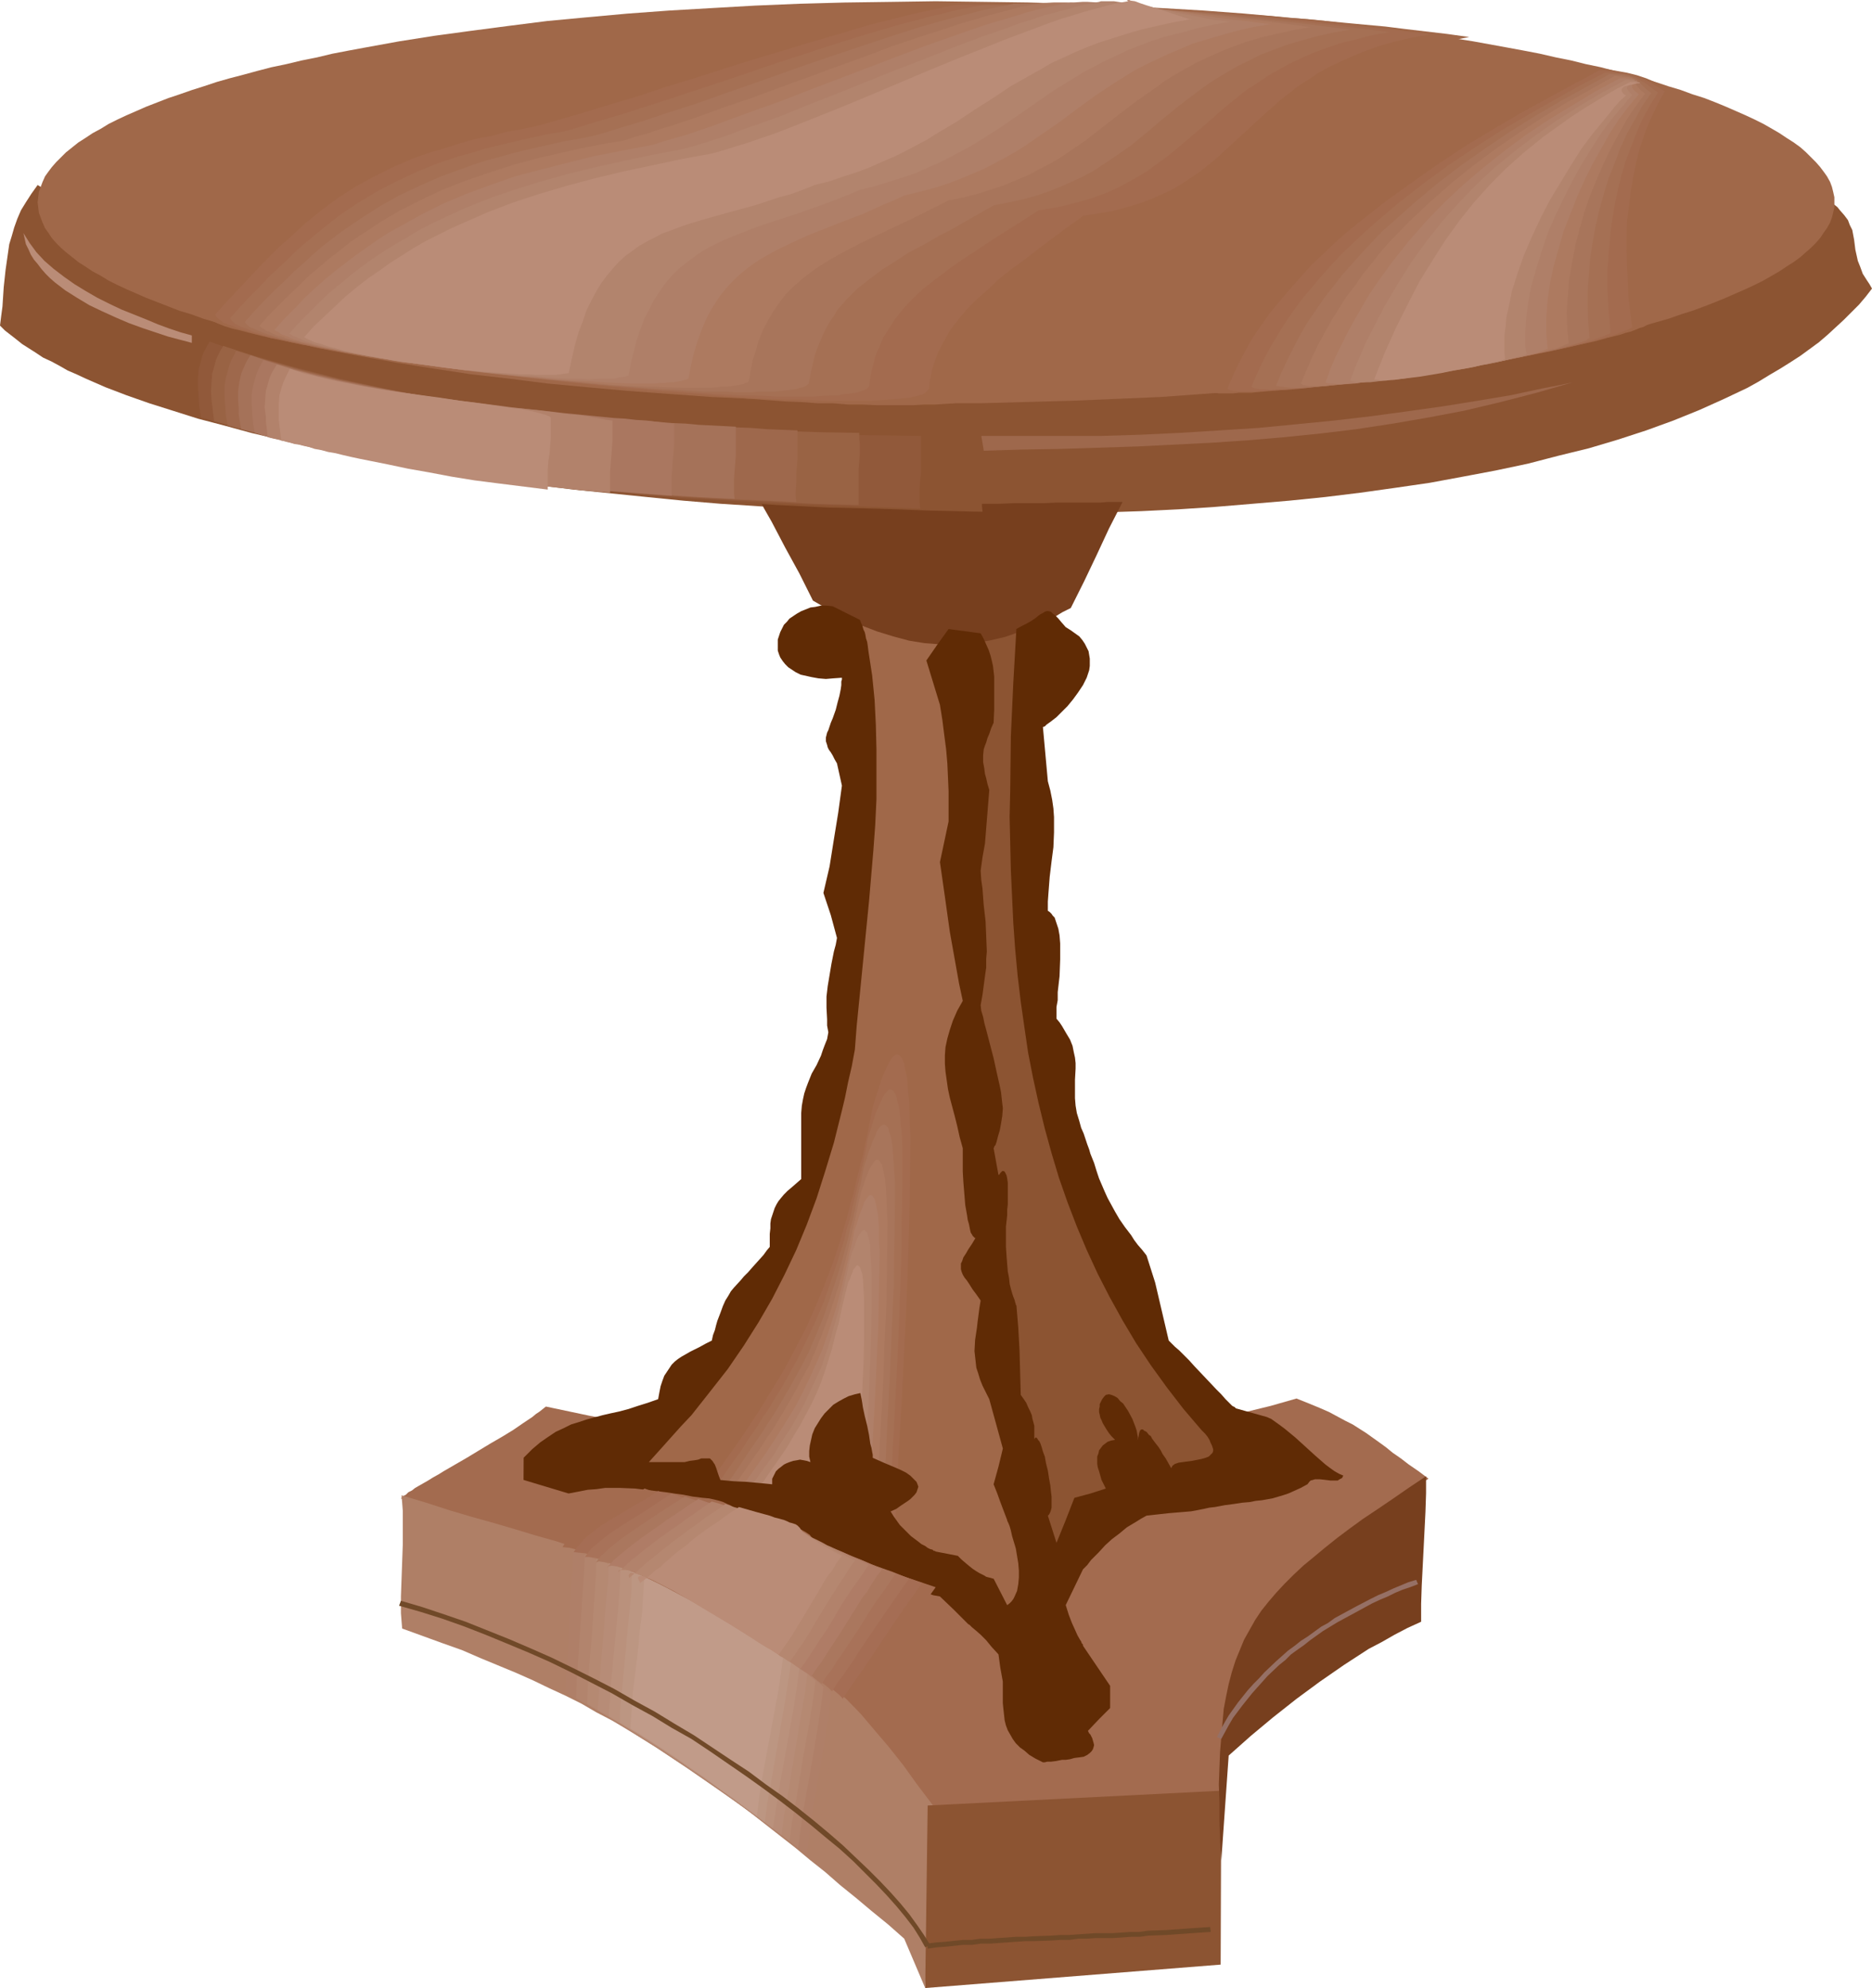 <?xml version="1.0" encoding="UTF-8" standalone="no"?>
<svg
   version="1.0"
   width="129.766mm"
   height="137.814mm"
   id="svg63"
   sodipodi:docname="Table 38.wmf"
   xmlns:inkscape="http://www.inkscape.org/namespaces/inkscape"
   xmlns:sodipodi="http://sodipodi.sourceforge.net/DTD/sodipodi-0.dtd"
   xmlns="http://www.w3.org/2000/svg"
   xmlns:svg="http://www.w3.org/2000/svg">
  <sodipodi:namedview
     id="namedview63"
     pagecolor="#ffffff"
     bordercolor="#000000"
     borderopacity="0.25"
     inkscape:showpageshadow="2"
     inkscape:pageopacity="0.0"
     inkscape:pagecheckerboard="0"
     inkscape:deskcolor="#d1d1d1"
     inkscape:document-units="mm" />
  <defs
     id="defs1">
    <pattern
       id="WMFhbasepattern"
       patternUnits="userSpaceOnUse"
       width="6"
       height="6"
       x="0"
       y="0" />
  </defs>
  <path
     style="fill:#a36b4f;fill-opacity:1;fill-rule:evenodd;stroke:none"
     d="m 143.016,368.52 -0.808,0.646 -0.808,0.646 -0.97,0.646 -0.97,0.808 -2.424,1.616 -2.586,1.777 -2.909,1.777 -3.07,1.777 -6.141,3.716 -3.07,1.777 -3.07,1.777 -1.293,0.808 -1.454,0.808 -1.293,0.808 -1.131,0.646 -1.131,0.646 -1.131,0.646 -0.808,0.646 -0.97,0.485 -0.646,0.646 -0.646,0.323 -0.323,0.323 -0.323,0.323 10.504,3.393 10.504,3.393 10.342,3.716 10.181,3.877 10.019,4.039 9.534,4.201 4.848,2.262 4.686,2.262 4.525,2.262 4.686,2.423 4.363,2.585 4.363,2.585 4.202,2.585 4.202,2.747 4.202,2.908 3.878,2.747 3.878,3.07 3.878,3.07 3.555,3.07 3.555,3.393 3.394,3.231 3.394,3.554 3.07,3.554 3.07,3.554 3.07,3.877 2.747,3.716 76.275,-3.716 -0.162,-3.393 v -3.393 l 0.162,-3.393 0.323,-3.231 0.323,-3.07 0.646,-3.231 0.646,-3.07 0.808,-2.908 0.97,-2.908 1.131,-2.908 1.293,-2.747 1.293,-2.747 1.454,-2.747 1.454,-2.585 1.616,-2.747 1.939,-2.423 1.778,-2.585 1.939,-2.423 2.101,-2.423 2.101,-2.262 2.424,-2.423 2.262,-2.262 2.424,-2.262 2.586,-2.262 5.333,-4.524 5.494,-4.201 5.818,-4.362 6.141,-4.039 -2.586,-1.939 -2.586,-1.777 -2.101,-1.616 -2.101,-1.454 -1.778,-1.454 -1.778,-1.292 -3.394,-2.423 -3.555,-2.262 -1.939,-0.969 -2.101,-1.131 -2.101,-1.131 -2.586,-1.131 -2.747,-1.131 -3.232,-1.292 -6.787,1.939 -6.626,1.616 -6.626,1.616 -6.626,1.454 -6.626,1.292 -6.464,1.131 -6.626,1.131 -6.302,0.808 -6.464,0.808 -6.302,0.646 -6.302,0.485 -6.302,0.323 -6.302,0.323 -6.141,0.323 h -6.141 -6.141 l -6.141,-0.162 -5.979,-0.323 -5.979,-0.323 -5.979,-0.323 -11.958,-1.131 -11.797,-1.454 -11.635,-1.616 -11.474,-1.939 -11.474,-2.1 z"
     id="path1" />
  <path
     style="fill:#8c5432;fill-opacity:1;fill-rule:evenodd;stroke:none"
     d="M 9.858,48.468 8.242,50.73 6.787,52.992 5.494,55.092 4.525,57.354 3.717,59.616 3.07,61.878 2.424,63.978 2.101,66.24 1.454,70.764 0.97,75.287 0.646,80.296 0.323,82.719 0.162,84.011 0,85.304 l 1.293,1.292 1.454,1.131 1.454,1.131 1.616,1.292 1.778,1.131 1.778,1.131 1.939,1.292 2.101,0.969 2.101,1.131 2.262,1.292 2.262,0.969 2.424,1.131 2.586,1.131 2.586,1.131 5.494,2.1 5.979,2.1 6.141,1.939 6.626,2.1 6.787,1.777 7.11,1.939 7.434,1.777 7.757,1.777 7.918,1.616 8.08,1.616 8.565,1.454 8.565,1.454 8.726,1.454 9.05,1.292 9.211,1.292 9.211,1.131 9.534,0.969 9.534,0.969 9.696,0.969 9.696,0.808 10.019,0.646 9.858,0.646 10.019,0.485 10.019,0.323 10.181,0.323 10.019,0.162 10.019,0.162 h 10.019 l 10.019,-0.162 10.181,-0.323 9.858,-0.323 9.858,-0.485 9.696,-0.646 9.696,-0.808 9.534,-0.808 9.534,-0.969 9.211,-1.131 9.211,-1.292 8.888,-1.292 8.726,-1.616 8.565,-1.616 8.403,-1.777 8.08,-2.1 7.918,-1.939 7.595,-2.262 7.434,-2.423 7.11,-2.585 6.787,-2.747 3.232,-1.454 3.232,-1.454 3.07,-1.454 3.07,-1.454 2.909,-1.616 2.909,-1.777 2.747,-1.616 2.586,-1.616 2.747,-1.777 4.848,-3.554 2.262,-1.939 2.101,-1.939 2.101,-1.939 2.101,-2.1 1.939,-1.939 1.778,-2.1 1.616,-2.1 -0.646,-1.131 -0.646,-0.969 -1.131,-1.777 -0.646,-1.777 -0.646,-1.616 -0.323,-1.454 -0.323,-1.454 -0.323,-2.585 -0.485,-2.585 -0.646,-1.292 -0.485,-1.292 -0.97,-1.292 -1.131,-1.292 -0.646,-0.808 -0.808,-0.646 -0.97,-0.808 -0.808,-0.808 -4.202,3.07 -4.525,3.07 -4.686,2.747 -5.01,2.908 -5.171,2.585 -5.494,2.585 -5.656,2.423 -5.979,2.423 -6.141,2.262 -6.464,2.1 -6.464,2.1 -6.787,1.939 -6.949,1.777 -7.272,1.777 -7.272,1.616 -7.434,1.616 -7.595,1.292 -7.757,1.454 -7.918,1.292 -8.08,0.969 -8.08,1.131 -8.242,0.969 -8.242,0.808 -8.565,0.808 -8.403,0.485 -8.565,0.646 -8.726,0.485 -8.726,0.323 -8.726,0.162 -8.726,0.162 -8.726,0.162 -8.888,-0.162 -8.726,-0.162 -8.888,-0.162 -8.888,-0.323 -8.726,-0.485 -8.726,-0.485 -8.888,-0.646 -8.565,-0.646 -8.726,-0.969 -8.565,-0.808 -8.565,-0.969 -8.403,-1.131 -8.403,-1.292 -8.242,-1.292 -8.08,-1.292 -8.08,-1.454 -7.918,-1.616 -7.757,-1.777 -7.757,-1.777 -7.434,-1.777 -7.434,-1.939 -7.11,-2.1 -6.949,-2.1 -6.949,-2.262 -6.626,-2.262 -6.302,-2.423 -6.302,-2.585 -5.979,-2.423 -5.818,-2.747 -5.494,-2.747 -5.333,-2.908 -5.01,-2.908 z"
     id="path2" />
  <path
     style="fill:#a06849;fill-opacity:1;fill-rule:evenodd;stroke:none"
     d="m 224.139,159.299 v 8.563 8.563 8.563 8.401 16.318 8.078 l -0.162,8.078 -0.162,7.755 -0.323,7.755 -0.485,7.755 -0.646,7.432 -0.808,7.432 -0.808,7.432 -1.131,7.27 -1.293,6.947 -1.616,7.109 -1.778,6.947 -1.939,6.786 -2.424,6.786 -2.424,6.624 -3.07,6.462 -3.07,6.462 -1.778,3.07 -1.778,3.231 -1.939,3.07 -2.101,3.07 -1.939,3.231 -4.525,5.978 -4.848,5.978 -2.586,2.908 -2.747,2.908 -2.747,2.908 -2.909,2.908 -3.07,2.908 -3.232,2.747 -3.232,2.908 -3.232,2.747 -3.555,2.747 6.626,1.131 6.464,0.969 6.141,1.131 5.818,1.131 5.494,1.131 5.333,1.131 5.01,1.131 4.848,1.131 4.686,1.292 4.363,1.292 4.202,1.292 4.04,1.292 3.878,1.454 3.717,1.454 3.555,1.616 3.555,1.616 3.232,1.777 3.232,1.777 3.07,1.939 3.07,2.1 3.07,2.1 2.909,2.262 2.909,2.423 2.909,2.423 2.747,2.747 2.909,2.747 2.747,2.908 2.909,3.231 2.909,3.231 2.909,3.393 3.07,3.716 3.07,3.877 -1.939,-9.371 -1.939,-9.209 -1.939,-9.209 -1.616,-9.047 -1.778,-9.047 -1.616,-8.886 -1.454,-8.886 -1.454,-8.886 -2.586,-17.449 -2.262,-17.449 -2.101,-17.287 -1.778,-17.287 -1.616,-17.449 -1.293,-17.287 -1.131,-17.61 -0.808,-17.772 -0.808,-17.933 -0.323,-9.209 -0.323,-9.047 -0.485,-18.741 -0.162,-9.532 -0.162,-9.532 h -1.939 l -1.778,-0.162 -3.555,-0.323 -3.232,-0.646 -3.232,-0.646 -3.232,-0.646 -3.232,-0.646 -3.555,-0.485 h -1.939 z"
     id="path3" />
  <path
     style="fill:#8c5432;fill-opacity:1;fill-rule:evenodd;stroke:none"
     d="m 270.033,162.853 -0.162,8.078 -0.162,7.916 -0.323,7.916 v 7.916 l -0.162,7.593 v 7.593 l 0.162,7.593 0.162,7.432 0.162,7.432 0.485,7.27 0.485,7.27 0.646,7.109 0.808,7.109 0.97,7.109 0.97,6.947 1.293,6.947 1.454,6.786 1.616,6.786 1.939,6.624 1.939,6.786 2.424,6.624 2.424,6.624 2.747,6.462 3.07,6.462 3.232,6.624 3.555,6.301 3.878,6.462 4.04,6.462 4.363,6.301 4.848,6.301 5.01,6.301 5.494,6.301 -4.202,0.646 -4.04,0.808 -3.717,0.646 -3.555,0.646 -3.394,0.808 -3.232,0.808 -2.909,0.969 -2.909,0.808 -2.586,1.131 -2.424,0.969 -2.262,1.131 -2.101,1.131 -1.939,1.292 -1.616,1.454 -1.616,1.454 -1.454,1.454 -1.293,1.777 -1.131,1.777 -0.97,1.939 -0.808,2.1 -0.646,2.1 -0.646,2.423 -0.323,2.423 -0.323,2.585 -0.162,2.747 v 3.07 3.07 l 0.323,3.393 0.323,3.554 0.323,3.716 0.485,3.877 0.646,4.039 -1.778,-9.532 -1.939,-9.371 -1.616,-9.371 -1.778,-9.047 -1.616,-9.047 -1.616,-8.886 -1.616,-8.886 -1.454,-8.724 -1.293,-8.563 -1.454,-8.563 -2.424,-16.964 -2.262,-16.802 -2.101,-16.802 -1.616,-16.802 -1.454,-16.802 -0.485,-8.401 -0.485,-8.563 -0.485,-8.724 -0.323,-8.563 -0.323,-8.886 -0.162,-8.886 -0.162,-9.047 v -9.047 l 0.162,-9.371 0.162,-9.371 0.162,-9.532 0.323,-9.694 z"
     id="path4" />
  <path
     style="fill:#773f1e;fill-opacity:1;fill-rule:evenodd;stroke:none"
     d="m 198.283,129.572 1.939,3.716 1.939,3.393 3.555,6.786 3.717,6.786 1.778,3.554 1.778,3.554 4.202,2.423 4.202,2.262 4.202,1.777 4.202,1.616 4.202,1.292 4.202,1.131 4.04,0.646 4.202,0.323 h 4.202 l 4.04,-0.323 4.363,-0.646 4.202,-0.969 4.202,-1.454 2.262,-0.808 2.101,-0.808 2.101,-0.969 2.262,-1.131 2.101,-1.292 2.262,-1.131 3.555,-7.109 3.232,-6.786 3.232,-6.947 3.555,-6.947 h -1.616 -0.646 -1.616 l -1.939,0.162 h -2.424 -2.747 -2.909 -3.394 l -3.394,0.162 h -3.878 -3.878 l -4.04,0.162 h -21.331 l -8.565,-0.162 h -4.04 l -3.878,-0.162 h -3.878 l -3.555,-0.162 -3.394,-0.162 -3.232,-0.162 -2.747,-0.162 -2.586,-0.323 -2.101,-0.162 -0.97,-0.162 -0.808,-0.162 h -0.808 l -0.485,-0.323 h -0.646 z"
     id="path5" />
  <path
     style="fill:#a06849;fill-opacity:1;fill-rule:evenodd;stroke:none"
     d="m 182.931,389.523 2.747,-3.877 2.586,-3.716 2.424,-3.554 2.424,-3.554 2.101,-3.393 2.262,-3.231 1.939,-3.231 1.939,-3.07 1.939,-3.07 1.616,-3.07 3.232,-5.816 3.07,-5.816 2.586,-5.816 2.424,-5.978 2.262,-6.139 2.101,-6.301 0.97,-3.231 0.97,-3.393 0.97,-3.393 0.97,-3.554 0.808,-3.716 0.97,-3.877 0.97,-3.877 0.808,-4.201 0.97,-4.201 0.97,-4.362 0.808,-2.908 0.808,-2.585 0.808,-2.262 0.646,-1.777 0.646,-1.616 0.646,-1.292 0.646,-1.131 0.485,-0.646 0.646,-0.485 0.323,-0.323 h 0.485 l 0.485,0.162 0.323,0.485 0.323,0.485 0.323,0.646 0.323,0.969 0.162,0.969 0.323,1.131 0.162,1.292 0.162,1.292 0.323,2.908 0.323,3.07 0.162,6.301 0.162,3.07 v 2.747 l -0.162,14.54 -0.323,14.54 -0.485,14.54 -1.454,29.081 -0.808,14.379 -1.454,29.242 -13.251,-4.201 -6.626,-2.262 -6.464,-2.262 -6.787,-2.423 -6.464,-2.423 -6.787,-2.908 z"
     id="path6" />
  <path
     style="fill:#a36b4f;fill-opacity:1;fill-rule:evenodd;stroke:none"
     d="m 185.355,389.361 2.424,-3.554 2.424,-3.393 2.262,-3.231 2.262,-3.231 2.101,-3.231 1.939,-2.908 1.778,-2.908 1.778,-2.908 1.778,-2.908 1.616,-2.747 2.909,-5.493 2.747,-5.332 2.424,-5.493 2.262,-5.493 2.101,-5.493 1.939,-5.816 1.778,-6.139 0.808,-3.231 0.97,-3.393 0.808,-3.393 0.808,-3.393 0.97,-3.716 0.808,-3.877 0.808,-3.877 0.808,-4.201 0.808,-2.585 0.808,-2.423 0.646,-2.1 0.646,-1.616 0.646,-1.454 0.646,-1.292 0.485,-0.808 0.485,-0.808 0.485,-0.323 0.485,-0.323 h 0.323 l 0.485,0.162 0.323,0.323 0.323,0.485 0.323,0.646 0.323,0.808 0.162,0.969 0.162,0.969 0.323,1.131 0.162,1.292 0.162,2.585 0.323,2.908 0.162,5.978 0.162,2.747 v 2.585 l -0.162,13.41 -0.323,13.41 -0.485,13.571 -0.646,13.41 -0.646,13.248 -0.808,13.41 -1.293,26.981 -12.282,-3.716 -12.12,-4.201 -6.141,-2.262 -6.141,-2.423 -6.141,-2.423 z"
     id="path7" />
  <path
     style="fill:#a57054;fill-opacity:1;fill-rule:evenodd;stroke:none"
     d="m 187.617,389.361 2.262,-3.231 2.262,-3.231 2.101,-2.908 1.939,-3.07 1.939,-2.747 1.778,-2.908 1.778,-2.585 1.616,-2.747 1.616,-2.585 1.454,-2.585 2.747,-5.008 2.424,-5.008 2.262,-4.847 2.101,-5.008 1.778,-5.17 1.778,-5.332 1.778,-5.655 0.646,-2.908 0.97,-3.07 0.646,-3.07 0.808,-3.393 0.808,-3.231 0.808,-3.554 0.808,-3.554 0.646,-3.716 0.808,-2.423 0.646,-2.262 0.646,-1.939 0.646,-1.616 0.646,-1.292 0.485,-1.131 0.485,-0.808 0.485,-0.646 0.485,-0.485 0.323,-0.162 h 0.485 l 0.323,0.162 0.323,0.323 0.323,0.485 0.323,0.646 0.162,0.646 0.162,0.969 0.323,0.969 0.323,2.1 0.162,2.423 0.323,2.585 0.162,5.493 v 2.585 2.262 l -0.162,12.44 -0.162,12.279 -0.485,12.279 -0.485,12.279 -1.293,24.719 -1.293,24.557 -11.312,-3.393 -11.15,-3.716 -5.656,-2.1 -5.656,-2.262 -5.656,-2.262 z"
     id="path8" />
  <path
     style="fill:#a8755b;fill-opacity:1;fill-rule:evenodd;stroke:none"
     d="m 190.041,389.361 2.101,-2.908 1.939,-2.908 1.939,-2.908 1.778,-2.585 1.778,-2.585 1.616,-2.585 1.616,-2.423 1.454,-2.423 2.747,-4.685 2.586,-4.685 2.262,-4.362 1.939,-4.524 1.939,-4.685 1.616,-4.685 1.616,-4.847 1.616,-5.17 1.454,-5.332 0.646,-2.908 0.808,-2.908 0.646,-3.07 0.646,-3.231 0.808,-3.231 0.646,-3.554 0.646,-2.1 0.646,-2.1 0.646,-1.616 0.485,-1.454 0.646,-1.292 0.323,-0.969 0.485,-0.808 0.485,-0.646 0.485,-0.323 0.323,-0.162 h 0.323 l 0.323,0.162 0.323,0.323 0.323,0.323 0.162,0.646 0.162,0.646 0.323,0.808 0.162,0.808 0.323,1.939 0.162,2.262 0.162,2.423 0.323,4.847 v 2.423 2.262 l -0.162,11.148 -0.162,11.309 -0.485,11.148 -0.485,11.148 -1.131,22.457 -1.293,22.457 -10.181,-3.231 -10.181,-3.393 -5.01,-1.777 -5.171,-2.1 -5.171,-2.1 z"
     id="path9" />
  <path
     style="fill:#ad7a60;fill-opacity:1;fill-rule:evenodd;stroke:none"
     d="m 192.304,389.199 1.939,-2.585 1.778,-2.585 1.616,-2.423 1.778,-2.423 1.454,-2.423 1.616,-2.262 2.747,-4.524 2.424,-4.201 2.262,-4.201 2.101,-3.877 1.778,-4.201 1.616,-4.039 1.616,-4.362 1.454,-4.362 1.454,-4.524 1.293,-4.847 1.293,-5.332 0.646,-2.747 0.646,-2.908 0.646,-2.908 0.646,-3.07 0.485,-2.1 0.646,-1.777 0.485,-1.616 0.485,-1.131 0.485,-1.292 0.485,-0.808 0.485,-0.646 0.323,-0.646 0.323,-0.323 0.323,-0.162 h 0.323 l 0.323,0.162 0.323,0.323 0.162,0.323 0.323,0.485 0.162,0.646 0.323,1.454 0.323,1.777 0.162,2.1 0.162,2.1 0.162,4.362 0.162,2.1 v 1.939 l -0.162,10.178 -0.162,10.178 -0.485,10.178 -0.323,10.017 -1.131,20.195 -1.131,20.357 -9.211,-2.908 -9.211,-3.07 -4.686,-1.777 -4.525,-1.777 -4.686,-1.939 z"
     id="path10" />
  <path
     style="fill:#af7f68;fill-opacity:1;fill-rule:evenodd;stroke:none"
     d="m 194.728,389.199 1.616,-2.423 1.616,-2.262 1.616,-2.262 1.454,-2.1 2.747,-4.201 2.424,-3.877 2.262,-3.716 1.939,-3.716 1.778,-3.716 1.616,-3.554 1.616,-3.716 1.293,-3.716 1.293,-3.877 1.293,-4.201 1.131,-4.362 1.131,-4.685 1.131,-5.008 0.646,-2.585 0.485,-2.747 0.646,-1.777 0.485,-1.616 0.485,-1.454 0.485,-1.131 0.323,-0.969 0.323,-0.808 0.485,-0.646 0.323,-0.485 0.323,-0.323 0.323,-0.162 h 0.162 l 0.323,0.162 0.162,0.162 0.323,0.485 0.162,0.323 0.162,0.485 0.323,1.454 0.323,1.616 0.162,1.777 0.162,1.939 v 3.877 l 0.162,1.939 v 1.616 l -0.162,9.209 -0.162,9.047 -0.808,17.933 -0.97,18.095 -0.97,18.095 -8.08,-2.585 -8.242,-2.747 -4.04,-1.616 -4.04,-1.616 -4.202,-1.777 z"
     id="path11" />
  <path
     style="fill:#b2846d;fill-opacity:1;fill-rule:evenodd;stroke:none"
     d="m 196.99,389.199 1.454,-2.1 1.454,-2.1 2.747,-3.716 2.262,-3.716 2.262,-3.393 1.939,-3.393 1.778,-3.231 1.454,-3.231 1.454,-3.07 1.454,-3.231 1.131,-3.393 1.131,-3.393 0.97,-3.716 1.131,-3.716 0.97,-4.201 0.97,-4.362 0.485,-2.262 0.485,-2.423 0.485,-1.616 0.485,-1.454 0.485,-1.131 0.323,-1.131 0.323,-0.808 0.323,-0.646 0.485,-0.646 0.162,-0.323 0.323,-0.323 0.323,-0.162 h 0.323 l 0.162,0.162 0.162,0.162 0.323,0.323 0.162,0.808 0.323,1.131 0.323,1.454 v 1.616 l 0.162,1.777 0.162,3.393 v 1.616 1.616 7.916 l -0.162,7.916 -0.646,15.833 -0.808,15.833 -0.808,15.833 -7.272,-2.262 -7.272,-2.423 -7.11,-2.747 -3.717,-1.454 z"
     id="path12" />
  <path
     style="fill:#ba8c77;fill-opacity:1;fill-rule:evenodd;stroke:none"
     d="m 199.414,389.038 2.424,-3.554 2.262,-3.231 2.101,-3.07 1.778,-3.07 1.778,-2.908 1.454,-2.747 1.454,-2.747 1.293,-2.747 1.131,-2.747 0.97,-2.747 0.97,-3.07 0.97,-3.07 0.808,-3.393 0.97,-3.393 0.808,-3.877 0.97,-4.039 0.323,-1.292 0.323,-1.292 0.485,-0.969 0.323,-0.969 0.323,-0.646 0.162,-0.646 0.323,-0.485 0.323,-0.323 0.162,-0.323 0.323,-0.162 h 0.162 l 0.162,0.162 0.323,0.323 0.323,0.808 0.323,0.969 0.162,1.292 0.162,2.747 0.162,3.07 v 1.292 1.454 6.786 l -0.162,6.786 -0.646,13.733 -0.646,13.571 -0.808,13.571 -6.141,-1.777 -6.141,-2.1 -6.302,-2.423 -3.07,-1.292 z"
     id="path13" />
  <path
     style="fill:#af7f66;fill-opacity:1;fill-rule:evenodd;stroke:none"
     d="m 105.201,391.784 0.162,1.939 0.162,2.1 v 4.362 4.524 l -0.162,4.524 -0.162,4.524 -0.162,4.524 v 4.362 l 0.162,2.1 0.162,1.939 5.333,1.939 5.333,1.939 5.01,1.777 4.848,2.1 4.686,1.939 4.686,1.939 4.363,1.939 4.363,2.1 4.202,1.939 4.202,2.1 3.878,2.262 4.04,2.1 7.757,4.524 7.272,4.685 7.434,4.847 7.272,5.17 7.272,5.493 3.717,2.908 3.717,2.908 3.717,2.908 3.878,3.231 3.878,3.07 3.878,3.393 4.202,3.393 4.04,3.393 4.363,3.554 4.202,3.716 2.747,6.462 2.747,6.462 1.939,-47.983 -4.04,-5.332 -3.717,-5.17 -3.717,-4.685 -3.717,-4.362 -3.555,-4.201 -3.717,-3.877 -3.555,-3.554 -3.555,-3.393 -3.555,-3.231 -3.717,-2.908 -3.555,-2.747 -3.717,-2.585 -3.717,-2.262 -3.717,-2.262 -3.717,-2.1 -3.878,-1.939 -4.04,-1.777 -8.08,-3.554 -4.363,-1.616 -4.363,-1.454 -4.525,-1.616 -4.686,-1.454 -4.686,-1.454 -5.01,-1.616 -5.171,-1.454 -5.333,-1.616 -5.494,-1.616 -5.818,-1.616 -5.979,-1.777 -5.979,-1.939 z"
     id="path14" />
  <path
     style="fill:#8c5432;fill-opacity:1;fill-rule:evenodd;stroke:none"
     d="m 243.046,473.049 76.922,-3.877 -0.162,45.56 -77.406,6.139 z"
     id="path15" />
  <path
     style="fill:#773f1e;fill-opacity:1;fill-rule:evenodd;stroke:none"
     d="m 319.968,487.59 1.939,-27.627 5.818,-5.17 5.818,-4.847 6.141,-4.847 6.141,-4.524 6.302,-4.362 6.464,-4.201 3.394,-1.777 3.394,-1.939 3.394,-1.777 3.555,-1.616 v -4.685 l 0.162,-4.847 0.485,-9.532 0.485,-9.694 0.162,-4.847 v -4.524 l -4.363,2.908 -4.202,2.908 -4.04,2.747 -3.878,2.585 -3.555,2.585 -3.232,2.423 -3.232,2.585 -2.909,2.423 -2.747,2.262 -2.586,2.423 -2.262,2.262 -2.262,2.423 -1.939,2.262 -1.939,2.423 -1.616,2.423 -1.454,2.585 -1.454,2.585 -1.131,2.747 -1.131,2.747 -0.97,3.07 -0.808,3.07 -0.646,3.07 -0.646,3.393 -0.323,3.554 -0.323,3.877 -0.323,3.877 -0.162,4.039 -0.162,4.524 0.162,4.524 v 5.008 l 0.162,5.17 z"
     id="path16" />
  <path
     style="fill:#602b05;fill-opacity:1;fill-rule:evenodd;stroke:none"
     d="m 137.198,381.929 2.262,-2.262 2.101,-1.777 2.101,-1.454 1.939,-1.292 2.101,-0.969 1.939,-0.969 2.101,-0.646 1.939,-0.646 4.202,-1.131 2.101,-0.485 2.262,-0.485 2.424,-0.646 2.424,-0.808 2.586,-0.808 2.747,-0.969 0.323,-1.777 0.323,-1.616 0.485,-1.454 0.485,-1.292 0.646,-0.969 0.646,-0.969 0.646,-0.969 0.808,-0.808 0.808,-0.646 0.97,-0.646 1.131,-0.646 1.131,-0.646 1.293,-0.646 1.293,-0.646 1.454,-0.808 1.616,-0.808 0.323,-1.454 0.485,-1.292 0.323,-1.292 0.323,-1.131 0.808,-2.1 0.646,-1.777 0.646,-1.454 0.808,-1.292 0.646,-1.131 0.808,-0.969 1.778,-1.939 0.808,-0.969 1.131,-1.131 1.131,-1.292 1.454,-1.616 1.454,-1.616 0.808,-1.131 0.808,-0.969 v -1.777 -1.616 l 0.162,-1.454 v -1.292 l 0.162,-1.131 0.323,-0.969 0.323,-0.969 0.323,-0.969 0.485,-0.969 0.485,-0.808 0.646,-0.808 0.808,-0.969 0.97,-0.969 0.97,-0.808 1.293,-1.131 1.293,-1.131 v -15.187 -2.1 l 0.162,-1.939 0.323,-1.777 0.323,-1.454 0.485,-1.454 0.485,-1.292 0.97,-2.423 1.293,-2.262 1.131,-2.423 0.485,-1.454 0.485,-1.292 0.646,-1.616 0.323,-1.777 -0.323,-1.777 v -1.616 l -0.162,-3.07 v -2.908 l 0.323,-2.747 0.485,-2.908 0.485,-2.908 0.323,-1.616 0.323,-1.616 0.485,-1.777 0.323,-1.777 -1.616,-5.978 -1.939,-5.816 1.616,-6.947 1.131,-7.109 1.131,-6.947 0.97,-7.109 -0.646,-2.908 -0.646,-2.908 -0.646,-1.131 -0.485,-0.969 -0.485,-0.808 -0.485,-0.646 -0.323,-0.646 -0.162,-0.646 -0.323,-0.969 v -0.969 l 0.162,-0.646 0.162,-0.646 0.323,-0.646 0.323,-0.969 0.323,-0.969 0.485,-1.131 0.808,-2.262 0.485,-1.939 0.485,-1.777 0.323,-1.616 0.162,-1.131 v -0.969 l 0.162,-0.485 v -0.485 l -2.262,0.162 -1.939,0.162 -1.939,-0.162 -1.778,-0.323 -1.454,-0.323 -1.454,-0.323 -1.293,-0.646 -0.97,-0.646 -0.97,-0.646 -0.808,-0.808 -0.646,-0.808 -0.646,-0.969 -0.323,-0.808 -0.323,-0.969 v -0.969 -0.969 -0.969 l 0.323,-0.969 0.323,-0.969 0.485,-0.969 0.485,-0.969 0.808,-0.808 0.646,-0.808 0.97,-0.646 0.97,-0.646 1.131,-0.646 2.424,-0.969 1.293,-0.162 1.454,-0.323 h 1.454 l 1.616,0.162 7.11,3.554 v 0 l 0.162,0.323 0.162,0.485 0.323,0.646 0.323,1.131 0.323,0.646 0.162,0.646 0.162,0.969 0.323,0.969 0.162,1.131 0.162,1.292 0.97,6.301 0.646,6.462 0.323,6.462 0.162,6.462 v 6.624 6.462 l -0.323,6.786 -0.485,6.624 -1.131,13.248 -1.293,13.086 -1.293,13.086 -0.646,6.462 -0.485,6.301 -0.808,4.362 -0.97,4.201 -0.808,4.039 -0.97,4.039 -0.97,3.877 -0.97,3.877 -2.262,7.432 -2.262,7.109 -2.586,6.947 -2.747,6.624 -3.07,6.462 -3.232,6.301 -3.555,6.139 -3.878,6.139 -4.202,6.139 -4.686,5.978 -2.424,3.07 -2.424,3.07 -2.747,2.908 -2.747,3.07 -2.747,3.07 -2.909,3.231 h 9.373 l 1.293,-0.323 1.293,-0.162 0.97,-0.162 0.808,-0.323 h 0.808 0.485 0.485 0.485 l 0.323,0.323 0.323,0.323 0.323,0.485 0.323,0.485 0.323,0.808 0.323,0.969 0.323,0.969 0.485,1.292 3.394,0.323 3.394,0.162 3.555,0.323 3.232,0.323 v -0.646 -0.808 l 0.323,-0.646 0.323,-0.646 0.323,-0.646 0.646,-0.646 0.646,-0.485 0.808,-0.646 0.646,-0.323 0.808,-0.323 0.97,-0.323 0.97,-0.162 0.808,-0.162 0.97,0.162 0.808,0.162 0.97,0.323 -0.323,-1.454 v -1.454 l 0.162,-1.454 0.323,-1.454 0.323,-1.454 0.646,-1.616 0.808,-1.292 0.808,-1.292 0.97,-1.292 1.131,-1.131 1.131,-1.131 1.293,-0.808 1.454,-0.808 1.293,-0.646 1.616,-0.485 1.454,-0.323 0.162,0.808 0.162,0.808 0.162,0.969 0.162,1.131 0.485,2.262 0.646,2.585 0.485,2.423 0.323,2.262 0.323,1.131 0.162,0.969 0.162,0.808 v 0.808 l 2.909,1.292 3.07,1.292 1.454,0.646 1.293,0.646 1.131,0.808 0.808,0.808 0.808,0.808 0.323,0.808 0.162,0.485 -0.162,0.485 -0.162,0.485 -0.162,0.485 -0.485,0.646 -0.485,0.485 -0.646,0.646 -0.646,0.485 -0.97,0.646 -0.97,0.646 -1.131,0.808 -1.454,0.646 0.808,1.292 1.616,2.262 0.97,0.969 1.939,1.939 1.939,1.454 0.808,0.646 0.97,0.485 0.646,0.485 0.646,0.323 0.646,0.162 0.323,0.323 h 0.323 l 0.162,0.162 5.818,1.131 0.97,0.969 1.131,0.969 0.97,0.808 0.808,0.646 0.97,0.646 0.808,0.485 0.646,0.323 0.646,0.323 0.485,0.323 0.646,0.162 0.646,0.162 0.485,0.162 h 0.162 l 3.555,6.947 0.646,-0.485 0.485,-0.485 0.485,-0.646 0.323,-0.646 0.646,-1.454 0.323,-1.777 0.162,-1.777 v -1.777 l -0.162,-1.939 -0.323,-1.939 -0.323,-1.939 -0.485,-1.616 -0.485,-1.616 -0.323,-1.454 -0.323,-1.131 -0.323,-0.808 -0.162,-0.323 -0.162,-0.323 v -0.162 0 l -1.778,-4.685 -0.808,-2.262 -0.97,-2.423 1.293,-4.685 1.131,-4.685 -3.555,-12.925 -0.97,-1.939 -0.808,-1.616 -0.646,-1.616 -0.485,-1.616 -0.485,-1.454 -0.162,-1.454 -0.162,-1.454 -0.162,-1.454 0.162,-2.908 0.485,-3.231 0.162,-1.454 0.485,-3.716 0.323,-1.939 -1.131,-1.616 -0.97,-1.292 -0.808,-1.292 -0.323,-0.485 -0.323,-0.485 -0.646,-0.808 -0.485,-0.808 -0.323,-0.808 -0.162,-0.646 v -0.646 -0.808 l 0.323,-0.646 0.323,-0.969 0.646,-0.969 0.646,-1.131 0.97,-1.454 0.97,-1.616 v 0.162 h -0.162 l -0.162,-0.162 -0.323,-0.323 -0.162,-0.162 -0.162,-0.323 -0.323,-0.485 -0.162,-0.646 -0.162,-0.808 -0.162,-0.808 -0.323,-1.131 -0.162,-1.131 -0.485,-2.747 -0.485,-5.978 -0.162,-2.747 v -1.292 -1.131 -1.131 -0.808 -1.777 l -0.808,-2.908 -0.646,-2.908 -0.646,-2.585 -0.646,-2.423 -0.646,-2.423 -0.485,-2.262 -0.323,-2.262 -0.323,-2.262 -0.162,-2.1 v -2.262 l 0.162,-2.1 0.485,-2.262 0.646,-2.262 0.808,-2.423 1.131,-2.585 1.454,-2.585 -0.97,-4.524 -0.808,-4.524 -1.616,-9.047 -1.293,-9.209 -1.293,-9.047 2.262,-10.663 v -4.039 -3.877 l -0.162,-3.716 -0.162,-3.554 -0.323,-3.716 -0.485,-3.716 -0.485,-3.877 -0.646,-4.039 -1.778,-5.816 -1.778,-5.816 2.909,-4.201 2.909,-4.039 8.403,1.131 0.808,1.454 0.646,1.454 0.646,1.454 0.485,1.454 0.323,1.292 0.323,1.454 0.323,2.747 v 2.747 2.908 3.07 l -0.162,3.393 -0.646,1.454 -0.485,1.454 -0.485,1.131 -0.323,1.131 -0.323,0.808 -0.323,0.969 -0.162,1.616 v 1.777 l 0.162,0.808 0.162,0.969 0.162,1.292 0.323,1.131 0.323,1.454 0.485,1.616 -1.131,14.056 -0.646,3.554 -0.485,3.554 0.162,2.423 0.323,2.262 0.162,2.262 0.162,2.1 0.485,4.201 0.162,3.877 0.162,4.039 -0.162,1.939 v 2.262 l -0.323,2.262 -0.323,2.423 -0.323,2.423 -0.485,2.747 0.162,1.454 0.485,1.616 0.323,1.616 0.485,1.777 0.97,3.716 0.97,3.716 0.808,3.716 0.808,3.554 0.323,1.616 0.162,1.454 0.162,1.454 0.162,1.292 -0.162,2.1 -0.323,1.939 -0.323,1.777 -0.485,1.616 -0.323,1.292 -0.323,0.969 -0.323,0.323 v 0.323 h -0.162 v 0.162 l 0.646,3.554 0.646,3.554 v -0.162 h 0.162 l 0.323,-0.485 0.485,-0.485 h 0.323 l 0.323,0.162 0.162,0.323 0.323,0.646 0.162,0.808 0.162,1.131 v 0.646 3.877 1.131 l -0.162,1.454 v 1.454 l -0.323,2.908 v 2.747 2.585 l 0.162,2.423 0.162,2.1 0.162,1.939 0.323,1.616 0.162,1.616 0.323,1.292 0.323,1.131 0.323,0.969 0.323,0.808 0.162,0.646 0.162,0.485 v 0.162 l 0.162,0.162 0.485,5.816 0.323,5.816 0.162,5.816 0.162,5.978 0.808,1.131 0.646,0.969 0.485,1.131 0.485,0.969 0.485,1.131 0.162,0.969 0.485,1.777 v 0.808 0.646 1.131 0.485 0.323 0.162 0.162 -0.162 l 0.162,-0.323 0.323,-0.162 0.162,0.162 0.162,0.162 0.162,0.323 0.323,0.323 0.323,0.646 0.323,0.969 0.323,1.131 0.485,1.292 0.323,1.777 0.485,1.939 0.323,2.1 0.323,1.777 0.162,1.616 0.162,1.292 v 1.131 0.969 0.808 l -0.162,0.646 -0.162,0.485 -0.162,0.323 -0.162,0.323 -0.323,0.323 v 0 l 1.131,3.554 1.131,3.554 2.424,-5.978 2.262,-5.816 4.202,-1.131 4.04,-1.292 -1.131,-2.262 -0.323,-1.131 -0.323,-1.131 -0.323,-0.969 -0.162,-0.969 v -0.969 -0.969 l 0.323,-0.808 0.162,-0.808 0.485,-0.646 0.485,-0.646 0.646,-0.485 0.646,-0.485 0.97,-0.323 0.97,-0.162 -0.97,-0.969 -0.646,-0.808 -0.646,-0.969 -0.485,-0.808 -0.485,-0.808 -0.323,-0.808 -0.323,-0.646 -0.162,-0.808 -0.162,-0.646 v -0.808 l 0.162,-0.646 v -0.646 l 0.323,-0.646 0.323,-0.646 0.485,-0.646 0.485,-0.485 0.808,-0.162 0.646,0.162 0.808,0.323 0.808,0.485 0.646,0.808 0.808,0.646 0.646,0.969 0.646,0.969 1.131,2.1 0.808,2.1 0.323,0.969 0.162,0.969 0.162,0.808 -0.162,0.808 0.323,-0.969 0.162,-0.969 0.162,-0.485 0.162,-0.323 0.323,-0.162 h 0.323 l 0.323,0.323 0.646,0.323 0.646,0.808 0.485,0.323 0.323,0.646 0.485,0.646 0.485,0.646 0.646,0.808 0.646,0.969 0.485,0.969 0.808,1.131 0.646,1.131 0.808,1.454 0.162,-0.323 0.162,-0.323 0.646,-0.485 0.97,-0.323 1.131,-0.162 2.424,-0.323 2.424,-0.485 1.131,-0.323 0.808,-0.323 0.646,-0.646 0.323,-0.323 0.162,-0.485 v -0.485 l -0.162,-0.485 -0.162,-0.485 -0.323,-0.646 -0.323,-0.808 -0.485,-0.808 -0.646,-0.808 -0.97,-0.969 -4.686,-5.493 -4.363,-5.655 -4.202,-5.816 -3.878,-5.816 -3.555,-5.978 -3.394,-6.139 -3.07,-5.978 -2.909,-6.301 -2.586,-6.139 -2.424,-6.301 -2.262,-6.462 -1.939,-6.462 -1.778,-6.462 -1.616,-6.624 -1.454,-6.624 -1.293,-6.624 -0.97,-6.624 -0.97,-6.786 -0.808,-6.786 -0.646,-6.947 -0.485,-6.786 -0.323,-6.947 -0.323,-6.947 -0.162,-6.947 -0.162,-6.947 0.162,-7.109 0.162,-14.056 0.646,-14.056 0.808,-14.056 1.454,-0.808 1.293,-0.646 1.131,-0.646 0.97,-0.646 0.808,-0.646 0.646,-0.485 0.646,-0.323 0.485,-0.323 0.485,-0.162 h 0.485 l 0.646,0.162 0.485,0.485 0.646,0.485 0.808,0.808 0.808,0.969 1.131,1.292 1.293,0.808 1.131,0.808 1.131,0.808 0.808,0.969 0.646,0.969 0.485,0.969 0.485,0.969 0.162,0.969 0.162,0.969 v 0.969 0.969 l -0.162,1.131 -0.646,1.939 -0.97,1.939 -1.293,1.939 -1.293,1.777 -1.454,1.777 -1.454,1.454 -1.454,1.454 -1.454,1.131 -1.131,0.808 -0.485,0.485 -0.485,0.162 1.293,14.217 0.646,2.423 0.485,2.423 0.323,2.262 0.162,2.262 v 1.939 2.1 l -0.162,3.877 -0.485,3.716 -0.485,4.039 -0.162,2.1 -0.162,2.1 -0.162,2.262 v 2.423 l 0.485,0.323 0.485,0.485 0.323,0.485 0.485,0.485 0.485,1.454 0.485,1.454 0.323,1.777 0.162,2.1 v 4.201 l -0.162,4.362 -0.485,4.201 v 2.1 l -0.323,1.777 v 1.616 1.454 l 0.808,0.969 0.646,0.969 1.131,1.939 0.97,1.616 0.646,1.616 0.323,1.616 0.323,1.454 0.162,1.454 v 1.454 l -0.162,2.908 v 1.616 1.454 1.777 l 0.162,1.939 0.323,1.939 0.646,2.1 0.485,1.777 0.646,1.454 0.485,1.454 0.485,1.454 0.485,1.292 0.323,1.131 0.97,2.423 0.646,2.1 0.646,1.939 1.454,3.393 0.808,1.777 0.97,1.777 0.97,1.777 1.131,1.939 1.454,2.1 1.616,2.1 0.808,1.292 0.97,1.292 1.131,1.292 1.131,1.454 2.262,7.109 1.778,7.593 1.778,7.593 0.646,0.646 0.97,0.969 1.131,0.969 1.293,1.292 1.293,1.292 1.454,1.616 2.909,3.07 2.747,2.908 1.293,1.292 1.131,1.292 0.97,0.969 0.808,0.808 0.323,0.162 0.323,0.162 0.162,0.162 0.162,0.162 8.08,2.262 1.131,0.485 1.131,0.808 1.131,0.808 1.293,0.969 2.747,2.262 5.333,4.847 2.586,2.262 1.293,0.969 1.131,0.808 1.131,0.646 1.131,0.485 -0.323,0.646 -0.646,0.323 -0.485,0.323 h -0.646 -1.293 l -1.293,-0.162 -1.454,-0.162 h -1.293 l -0.485,0.162 -0.646,0.162 -0.323,0.323 -0.485,0.646 -1.778,0.969 -1.778,0.808 -1.454,0.646 -1.454,0.485 -2.747,0.808 -2.747,0.485 -1.616,0.162 -1.616,0.323 -1.939,0.162 -2.101,0.323 -2.424,0.323 -2.586,0.485 -1.454,0.162 -1.454,0.323 -1.616,0.323 -1.778,0.323 -5.818,0.485 -5.818,0.646 -1.454,0.808 -1.293,0.808 -2.424,1.454 -1.939,1.616 -1.939,1.454 -1.778,1.616 -1.778,1.939 -1.939,1.939 -0.97,1.292 -1.131,1.131 -4.525,9.371 0.808,2.585 0.808,2.1 0.808,1.777 0.646,1.454 0.646,1.131 0.323,0.485 0.162,0.485 0.162,0.162 0.162,0.162 v 0.162 0.162 l 7.11,10.501 v 5.816 l -2.909,2.908 -2.909,3.07 v 0 l 0.162,0.323 0.162,0.323 0.323,0.323 0.485,0.969 0.323,1.131 0.162,0.646 -0.162,0.646 -0.162,0.485 -0.323,0.485 -0.485,0.485 -0.646,0.485 -0.97,0.485 -1.131,0.162 -1.293,0.162 -1.131,0.323 -1.131,0.162 h -0.97 l -0.808,0.162 -0.808,0.162 -1.293,0.162 h -0.97 l -0.646,0.162 h -0.485 l -1.939,-0.969 -1.616,-0.969 -1.293,-1.131 -1.131,-0.808 -1.131,-1.131 -0.808,-1.131 -0.646,-1.131 -0.646,-1.131 -0.485,-1.292 -0.323,-1.292 -0.162,-1.454 -0.162,-1.454 -0.162,-1.616 v -1.777 -3.877 l -0.646,-3.554 -0.485,-3.554 -1.778,-1.939 -1.454,-1.777 -1.454,-1.454 -1.293,-1.131 -0.97,-0.808 -0.646,-0.646 -0.323,-0.162 -0.162,-0.162 -0.162,-0.162 v 0 l -3.555,-3.554 -3.555,-3.393 -1.778,-0.323 -1.778,-0.646 -2.101,-0.485 -2.101,-0.808 -2.262,-0.808 -2.262,-0.969 -4.686,-2.1 -4.686,-2.1 -4.525,-2.1 -2.101,-1.131 -2.101,-0.969 -1.778,-0.808 -1.778,-0.808 0.162,-0.485 0.162,-0.323 v -0.323 -0.323 l -0.485,-0.646 -0.97,-0.646 -1.131,-0.646 -1.454,-0.646 -1.616,-0.485 -1.778,-0.485 -3.717,-0.808 -1.778,-0.485 -1.778,-0.323 -1.454,-0.162 -1.293,-0.323 h -0.97 -0.485 -0.162 v -0.162 l -0.162,-0.485 -0.323,-0.485 -0.323,-0.485 -0.323,-0.323 -0.646,-0.485 -0.485,-0.323 -0.808,-0.323 -0.97,-0.485 -0.97,-0.323 -1.293,-0.323 -1.454,-0.323 -1.778,-0.162 -2.586,-0.323 -2.424,-0.485 -2.424,-0.323 -2.101,-0.323 -4.04,-0.485 -4.04,-0.485 -3.878,-0.162 h -1.939 -2.101 l -2.262,0.323 -2.262,0.162 -2.424,0.485 -2.586,0.485 -11.797,-3.554 z"
     id="path17" />
  <path
     style="fill:#af7f66;fill-opacity:1;fill-rule:evenodd;stroke:none"
     d="m 147.056,405.194 -0.162,4.524 -0.323,4.524 -0.323,9.209 -0.485,9.209 -0.323,9.047 9.05,5.332 8.888,5.493 8.565,5.332 8.242,5.493 8.403,5.816 8.242,5.816 8.242,6.139 4.202,3.07 4.202,3.231 0.646,-5.008 0.808,-5.332 3.555,-21.488 0.808,-5.17 0.646,-5.008 -4.363,-3.877 -4.363,-3.716 -4.202,-3.393 -4.363,-3.07 -4.363,-2.908 -4.202,-2.585 -4.363,-2.423 -4.525,-2.423 -4.363,-2.1 -4.525,-2.1 -4.686,-2.1 -4.686,-1.939 -4.848,-1.777 -4.848,-1.939 -5.01,-1.939 z"
     id="path18" />
  <path
     style="fill:#af7f68;fill-opacity:1;fill-rule:evenodd;stroke:none"
     d="m 150.126,406.325 -0.162,4.524 -0.323,4.524 -0.485,9.371 -0.485,9.532 -0.323,4.524 -0.162,4.524 8.08,4.685 8.08,5.008 7.757,4.847 7.757,5.17 7.757,5.332 7.757,5.493 7.918,5.816 3.878,3.07 4.202,3.07 0.646,-5.008 0.646,-5.17 1.939,-10.825 1.778,-10.825 0.808,-5.17 0.646,-5.17 -3.717,-3.393 -3.878,-3.231 -3.878,-3.07 -4.04,-2.747 -4.04,-2.747 -4.202,-2.585 -4.04,-2.262 -4.202,-2.262 -4.363,-2.1 -4.363,-2.1 -8.888,-3.716 -8.888,-3.716 z"
     id="path19" />
  <path
     style="fill:#b2846d;fill-opacity:1;fill-rule:evenodd;stroke:none"
     d="m 153.197,407.456 -0.162,4.524 -0.323,4.524 -0.646,9.694 -0.646,9.532 -0.323,4.685 -0.162,4.524 7.272,4.201 6.949,4.362 7.11,4.524 7.11,4.685 7.272,4.847 7.272,5.17 3.717,2.747 3.717,2.908 3.878,2.747 3.878,3.07 0.646,-5.17 0.808,-5.17 1.939,-10.825 1.778,-10.663 0.808,-5.331 0.646,-5.008 -3.232,-3.07 -3.394,-2.747 -3.555,-2.747 -3.717,-2.585 -3.717,-2.423 -3.878,-2.423 -4.04,-2.262 -4.04,-2.1 -4.04,-2.1 -4.04,-1.939 -8.403,-3.716 -8.403,-3.393 z"
     id="path20" />
  <path
     style="fill:#b58972;fill-opacity:1;fill-rule:evenodd;stroke:none"
     d="m 156.267,408.425 -0.162,4.685 -0.323,4.685 -0.646,9.694 -0.808,9.694 -0.323,4.685 -0.162,4.524 6.141,3.716 6.302,3.877 6.302,4.039 6.464,4.201 6.626,4.685 3.394,2.262 3.394,2.585 3.555,2.585 3.555,2.585 3.717,2.747 3.555,2.747 0.646,-5.008 0.97,-5.17 1.778,-10.825 1.939,-10.825 0.808,-5.17 0.646,-5.008 -2.747,-2.585 -2.747,-2.423 -3.232,-2.423 -3.394,-2.423 -3.555,-2.262 -3.555,-2.262 -3.717,-2.1 -4.04,-1.939 -7.757,-4.039 -3.878,-1.777 -4.04,-1.777 -3.717,-1.616 -3.878,-1.454 -3.555,-1.454 z"
     id="path21" />
  <path
     style="fill:#b78c77;fill-opacity:1;fill-rule:evenodd;stroke:none"
     d="m 159.499,409.556 -0.162,4.524 -0.485,4.847 -1.616,19.872 -0.323,4.685 -0.323,4.524 5.333,3.07 5.333,3.393 5.656,3.554 2.747,1.939 3.07,1.939 2.909,2.1 3.07,2.1 3.232,2.1 3.07,2.423 3.394,2.423 3.394,2.423 3.394,2.585 3.555,2.747 0.646,-5.17 0.97,-5.17 3.555,-21.488 0.97,-5.332 0.646,-5.008 -0.97,-0.969 -1.131,-1.131 -2.586,-1.939 -2.747,-2.262 -2.909,-2.1 -3.232,-2.1 -3.555,-1.939 -3.555,-2.1 -3.555,-1.939 -7.595,-3.877 -3.717,-1.616 -3.555,-1.777 -3.555,-1.454 -3.394,-1.454 -3.07,-1.292 z"
     id="path22" />
  <path
     style="fill:#ba917c;fill-opacity:1;fill-rule:evenodd;stroke:none"
     d="m 162.569,410.687 -0.162,4.524 -0.323,4.847 -0.485,5.008 -0.485,5.17 -0.485,5.008 -0.485,5.008 -0.323,4.847 -0.323,4.524 2.101,1.292 2.101,1.292 2.262,1.292 2.262,1.454 2.424,1.454 2.424,1.616 2.586,1.616 2.586,1.777 2.747,1.939 2.747,1.939 2.909,1.939 2.909,2.262 3.232,2.262 3.07,2.262 3.232,2.423 3.394,2.585 0.808,-5.008 0.808,-5.332 1.939,-10.663 1.939,-10.825 0.808,-5.332 0.646,-5.008 -0.646,-0.808 -0.97,-0.808 -0.808,-0.808 -1.131,-0.808 -1.131,-0.969 -1.131,-0.808 -2.909,-1.939 -2.909,-1.777 -3.232,-1.939 -3.394,-1.939 -3.394,-1.777 -7.11,-3.716 -3.555,-1.616 -3.232,-1.616 -3.232,-1.454 -2.909,-1.292 -1.454,-0.646 -1.293,-0.646 -1.293,-0.323 z"
     id="path23" />
  <path
     style="fill:#bc9682;fill-opacity:1;fill-rule:evenodd;stroke:none"
     d="m 165.64,411.818 -0.162,2.262 v 2.423 l -0.485,4.847 -0.485,5.008 -0.485,5.17 -0.485,5.17 -0.485,5.17 -0.485,4.847 -0.162,2.262 v 2.262 l 1.454,0.969 1.616,0.969 1.939,1.131 1.778,1.131 1.939,1.292 2.101,1.292 2.262,1.616 2.262,1.454 2.424,1.777 2.586,1.616 2.747,1.939 2.747,2.1 2.909,1.939 2.909,2.262 3.07,2.262 3.232,2.423 0.646,-5.008 0.97,-5.332 3.717,-21.488 0.808,-5.332 0.808,-5.17 -0.485,-0.485 -0.485,-0.485 -0.808,-0.646 -0.808,-0.808 -0.97,-0.646 -0.97,-0.646 -1.131,-0.808 -1.293,-0.808 -2.747,-1.777 -2.909,-1.777 -3.232,-1.777 -3.232,-1.777 -6.787,-3.393 -3.232,-1.616 -3.07,-1.616 -2.909,-1.292 -1.293,-0.646 -1.293,-0.646 -1.131,-0.485 -1.131,-0.485 -0.97,-0.323 z"
     id="path24" />
  <path
     style="fill:#c19b89;fill-opacity:1;fill-rule:evenodd;stroke:none"
     d="m 168.872,412.949 -0.162,2.262 -0.162,2.262 -0.323,5.008 -0.646,5.17 -0.485,5.332 -0.646,5.17 -0.646,5.17 -0.323,5.008 -0.162,2.262 -0.162,2.262 0.97,0.646 1.293,0.646 1.293,0.969 1.454,0.808 1.616,1.131 1.778,1.131 1.778,1.131 2.101,1.454 2.101,1.454 2.262,1.616 2.424,1.616 2.586,1.939 2.586,1.939 2.909,1.939 2.909,2.262 3.07,2.262 0.646,-5.17 0.808,-5.17 4.04,-21.649 0.808,-5.17 0.646,-5.17 -0.162,-0.162 -0.323,-0.485 -0.323,-0.485 -0.646,-0.323 -0.808,-0.646 -0.808,-0.485 -1.131,-0.646 -0.97,-0.808 -2.424,-1.454 -2.909,-1.616 -2.909,-1.616 -3.07,-1.777 -6.302,-3.393 -3.07,-1.616 -2.747,-1.454 -1.454,-0.646 -1.131,-0.646 -1.131,-0.485 -1.131,-0.485 -0.97,-0.485 -0.808,-0.323 -0.646,-0.323 z"
     id="path25" />
  <path
     style="fill:#a36b4f;fill-opacity:1;fill-rule:evenodd;stroke:none"
     d="m 147.379,405.355 0.808,-1.292 0.808,-1.131 0.97,-1.131 1.131,-0.969 1.293,-1.131 1.454,-0.808 2.747,-1.777 6.141,-3.554 3.232,-1.616 2.909,-1.939 38.138,12.925 38.138,12.925 -2.909,4.039 -2.747,3.877 -10.504,15.348 -2.747,3.877 -2.747,4.039 -0.162,-0.323 -0.162,-0.162 -0.646,-0.646 -0.97,-0.969 -1.293,-0.969 -1.454,-1.131 -1.778,-1.292 -1.778,-1.292 -2.262,-1.454 -2.262,-1.616 -2.424,-1.616 -2.586,-1.616 -2.747,-1.777 -2.909,-1.777 -2.909,-1.777 -6.141,-3.716 -6.302,-3.554 -6.302,-3.393 -6.141,-3.231 -3.07,-1.454 -3.07,-1.454 -2.747,-1.292 -2.747,-1.131 -2.747,-1.131 -2.424,-0.969 -2.262,-0.646 -2.101,-0.646 -1.939,-0.485 z"
     id="path26" />
  <path
     style="fill:#a56d54;fill-opacity:1;fill-rule:evenodd;stroke:none"
     d="m 150.288,406.648 0.808,-1.131 0.97,-1.131 0.97,-1.131 1.131,-0.969 2.424,-1.939 2.909,-1.939 3.07,-1.777 3.232,-1.939 3.394,-1.939 3.232,-2.1 4.686,1.616 4.525,1.454 4.525,1.616 4.363,1.454 8.403,2.908 8.403,2.908 8.242,2.908 8.403,2.908 4.202,1.454 4.363,1.616 4.363,1.616 4.686,1.616 -2.747,3.877 -2.747,3.877 -9.858,14.702 -2.747,3.877 -2.747,4.039 -0.323,-0.485 -0.646,-0.646 -0.97,-0.808 -1.131,-0.969 -1.454,-0.969 -1.616,-1.292 -1.778,-1.292 -2.101,-1.292 -2.101,-1.454 -2.424,-1.616 -2.424,-1.616 -2.586,-1.454 -5.494,-3.393 -5.818,-3.393 -5.979,-3.393 -5.818,-3.393 -5.818,-2.908 -2.747,-1.292 -2.747,-1.292 -2.586,-1.131 -2.424,-1.131 -2.424,-0.969 -2.101,-0.808 -2.101,-0.485 -1.778,-0.646 -1.616,-0.162 z"
     id="path27" />
  <path
     style="fill:#a87259;fill-opacity:1;fill-rule:evenodd;stroke:none"
     d="m 153.197,407.94 0.808,-0.969 0.808,-1.131 1.131,-0.969 1.131,-0.969 2.424,-1.939 2.909,-1.939 3.07,-1.939 3.394,-2.1 3.394,-2.262 3.717,-2.423 4.525,1.616 4.525,1.454 4.202,1.454 3.878,1.292 3.878,1.292 3.555,1.131 7.11,2.585 6.949,2.585 3.717,1.292 3.555,1.292 3.717,1.454 4.04,1.616 4.202,1.454 4.363,1.777 -2.747,3.877 -2.586,3.716 -2.424,3.554 -4.848,7.109 -2.262,3.554 -2.586,3.716 -1.454,1.939 -1.293,2.1 -0.323,-0.323 -0.646,-0.646 -0.97,-0.808 -1.131,-0.808 -1.293,-0.969 -1.454,-1.131 -1.778,-1.131 -1.939,-1.292 -2.101,-1.454 -2.262,-1.454 -2.262,-1.454 -2.424,-1.616 -5.171,-3.231 -5.494,-3.07 -5.494,-3.231 -5.494,-2.908 -2.586,-1.454 -2.586,-1.292 -2.586,-1.292 -2.586,-1.131 -2.262,-1.131 -2.262,-0.969 -1.939,-0.808 -1.939,-0.646 -1.778,-0.485 -1.616,-0.323 -1.293,-0.162 z"
     id="path28" />
  <path
     style="fill:#aa775e;fill-opacity:1;fill-rule:evenodd;stroke:none"
     d="m 156.105,409.394 0.808,-1.131 0.97,-0.969 2.101,-1.939 2.424,-1.939 2.747,-1.939 3.07,-2.1 3.394,-2.262 3.717,-2.423 4.04,-2.585 2.424,0.808 2.262,0.646 2.101,0.646 2.101,0.808 3.878,1.131 3.555,1.292 3.394,1.131 3.07,0.969 5.818,2.262 5.656,2.1 3.07,1.131 3.07,1.292 3.232,1.292 3.555,1.454 1.778,0.808 2.101,0.808 1.939,0.808 2.262,0.808 -1.454,2.1 -1.293,1.939 -2.586,3.554 -2.262,3.554 -2.101,3.393 -2.262,3.393 -2.262,3.393 -1.293,1.777 -1.131,1.939 -1.454,1.777 -1.293,2.1 -0.323,-0.323 -0.646,-0.485 -0.808,-0.646 -1.131,-0.969 -1.293,-0.808 -1.454,-0.969 -1.616,-1.292 -1.778,-1.131 -2.101,-1.292 -2.101,-1.292 -2.101,-1.454 -2.262,-1.454 -4.848,-3.07 -5.171,-2.908 -5.171,-3.07 -5.01,-2.747 -2.424,-1.292 -2.424,-1.131 -2.262,-1.131 -2.262,-1.131 -1.939,-0.808 -2.101,-0.808 -1.778,-0.646 -1.616,-0.646 -1.454,-0.323 -1.293,-0.162 -0.97,-0.162 z"
     id="path29" />
  <path
     style="fill:#af7c66;fill-opacity:1;fill-rule:evenodd;stroke:none"
     d="m 159.014,410.687 1.778,-1.939 2.101,-1.777 2.424,-1.939 1.454,-1.131 1.293,-0.969 1.616,-1.131 1.616,-1.131 1.616,-1.131 1.778,-1.292 1.939,-1.292 1.939,-1.292 2.101,-1.454 2.262,-1.454 2.262,0.808 2.262,0.646 2.101,0.646 2.101,0.646 1.778,0.485 1.778,0.646 1.616,0.485 1.454,0.646 2.909,0.969 2.424,0.808 2.424,0.969 2.262,0.808 4.363,1.777 2.424,1.131 2.586,1.131 2.747,1.131 1.454,0.646 1.616,0.808 1.778,0.646 1.778,0.808 1.939,0.969 2.101,0.808 -1.454,1.939 -1.293,1.939 -1.131,1.939 -1.293,1.616 -2.101,3.393 -4.04,6.462 -2.262,3.393 -1.131,1.777 -1.131,1.777 -1.454,1.939 -1.293,1.939 -0.323,-0.323 -0.646,-0.485 -0.808,-0.485 -0.97,-0.646 -1.293,-0.969 -1.293,-0.969 -1.616,-0.969 -1.778,-1.131 -1.778,-1.292 -1.939,-1.292 -2.101,-1.292 -2.101,-1.292 -4.525,-2.747 -4.848,-2.908 -4.686,-2.747 -4.686,-2.585 -2.101,-1.131 -2.101,-1.131 -2.101,-0.969 -1.939,-0.969 -1.939,-0.808 -1.616,-0.646 -1.616,-0.485 -1.293,-0.485 -1.131,-0.162 -0.97,-0.162 -0.808,0.162 z"
     id="path30" />
  <path
     style="fill:#b2826b;fill-opacity:1;fill-rule:evenodd;stroke:none"
     d="m 161.923,411.979 1.778,-1.616 2.101,-1.939 1.131,-0.808 1.293,-1.131 1.293,-0.969 1.454,-1.131 1.454,-1.131 1.616,-1.131 1.778,-1.292 1.939,-1.292 1.939,-1.454 2.101,-1.454 2.262,-1.616 2.424,-1.616 2.262,0.646 2.262,0.808 2.101,0.646 1.778,0.485 1.778,0.646 1.616,0.485 1.293,0.323 1.454,0.485 1.131,0.485 1.131,0.323 1.939,0.808 1.778,0.646 1.616,0.646 1.616,0.808 1.616,0.808 1.778,0.808 1.939,0.969 1.131,0.646 1.131,0.485 1.293,0.646 1.454,0.646 1.454,0.808 1.778,0.808 1.778,0.808 1.939,0.969 -1.293,1.939 -1.293,1.939 -1.293,1.777 -1.131,1.616 -2.101,3.231 -1.778,3.07 -1.939,3.231 -2.101,3.07 -1.131,1.777 -1.131,1.777 -1.293,1.939 -1.454,1.939 -0.162,-0.323 -0.646,-0.323 -0.646,-0.485 -0.97,-0.646 -1.131,-0.808 -1.293,-0.808 -1.616,-0.969 -1.616,-1.131 -1.616,-1.131 -1.939,-1.131 -3.878,-2.423 -4.363,-2.747 -4.202,-2.585 -4.363,-2.423 -4.202,-2.423 -2.101,-1.131 -1.939,-0.969 -1.778,-0.808 -1.616,-0.808 -1.616,-0.646 -1.454,-0.646 -1.293,-0.485 -1.131,-0.162 h -0.808 -0.808 l -0.323,0.162 z"
     id="path31" />
  <path
     style="fill:#b58770;fill-opacity:1;fill-rule:evenodd;stroke:none"
     d="m 164.832,413.434 1.939,-1.616 1.939,-1.777 1.131,-0.969 1.293,-0.969 1.293,-1.131 1.454,-1.131 1.454,-1.131 1.616,-1.292 1.778,-1.292 1.939,-1.454 2.101,-1.454 2.101,-1.616 2.424,-1.616 2.747,-1.939 2.262,0.808 2.262,0.646 1.939,0.485 1.778,0.646 1.616,0.485 1.293,0.323 1.293,0.485 1.131,0.323 0.808,0.323 0.97,0.323 1.454,0.646 1.131,0.485 0.97,0.485 1.939,1.131 0.485,0.323 0.485,0.323 1.454,0.969 0.97,0.485 0.97,0.485 0.97,0.646 1.293,0.646 1.293,0.808 1.616,0.646 1.616,0.969 1.939,0.969 -1.454,1.939 -1.131,1.939 -1.131,1.616 -1.131,1.777 -1.939,3.07 -1.778,2.908 -1.778,2.908 -1.778,3.07 -1.131,1.777 -1.131,1.616 -1.293,1.939 -1.454,1.939 -0.323,-0.162 -0.485,-0.323 -0.646,-0.485 -0.97,-0.485 -0.97,-0.808 -1.293,-0.808 -1.454,-0.808 -1.454,-0.969 -1.616,-1.131 -1.778,-0.969 -3.717,-2.423 -7.918,-4.685 -3.878,-2.423 -3.717,-2.1 -3.555,-1.777 -1.454,-0.808 -1.454,-0.646 -1.454,-0.485 -1.131,-0.485 -0.97,-0.323 -0.808,-0.162 h -0.646 l -0.323,0.323 -0.162,0.323 z"
     id="path32" />
  <path
     style="fill:#ba8c77;fill-opacity:1;fill-rule:evenodd;stroke:none"
     d="m 167.741,414.726 1.939,-1.454 1.939,-1.777 1.293,-0.808 1.131,-1.131 1.293,-1.131 1.293,-1.131 1.616,-1.292 1.616,-1.131 1.778,-1.616 1.939,-1.454 2.262,-1.616 2.424,-1.616 2.424,-1.777 2.909,-1.939 2.262,0.646 2.262,0.646 1.778,0.485 1.778,0.485 1.293,0.485 1.293,0.323 1.131,0.323 0.808,0.323 0.646,0.323 0.646,0.162 0.485,0.162 0.485,0.162 0.485,0.323 0.646,0.646 0.162,0.323 0.162,0.162 0.485,0.646 0.485,0.323 0.323,0.323 0.646,0.485 0.808,0.485 0.808,0.485 0.97,0.646 1.293,0.808 1.293,0.646 1.616,0.969 1.939,0.969 -1.454,1.939 -1.131,1.939 -1.293,1.616 -0.97,1.616 -1.778,3.07 -3.394,5.655 -1.778,2.908 -0.97,1.616 -1.131,1.777 -1.293,1.777 -1.293,1.939 -0.323,-0.162 -0.485,-0.162 -0.646,-0.485 -0.808,-0.485 -1.131,-0.646 -1.131,-0.646 -1.293,-0.808 -1.454,-0.969 -1.454,-0.969 -1.616,-0.969 -3.394,-2.1 -7.272,-4.362 -3.555,-2.1 -3.232,-1.939 -1.616,-0.808 -1.454,-0.808 -1.293,-0.646 -1.131,-0.646 -1.131,-0.323 -0.808,-0.323 -0.808,-0.162 h -0.485 l -0.323,0.162 -0.162,0.323 0.323,0.646 z"
     id="path33" />
  <path
     style="fill:#704928;fill-opacity:1;fill-rule:evenodd;stroke:none"
     d="m 104.555,420.704 5.656,1.616 5.656,1.777 5.494,1.939 5.818,2.262 5.494,2.262 5.818,2.423 5.494,2.423 5.656,2.747 5.333,2.747 5.333,2.747 5.333,3.07 5.333,2.908 5.01,3.07 5.171,2.908 4.848,3.231 4.686,3.231 4.686,3.231 4.525,3.231 4.363,3.231 4.202,3.231 4.04,3.231 3.878,3.231 3.555,2.908 3.555,3.231 3.07,3.07 3.07,3.07 2.747,2.908 2.586,2.908 2.262,2.747 2.101,2.747 1.616,2.585 1.454,2.585 1.293,-0.646 -1.616,-2.585 -1.778,-2.585 -2.101,-2.908 -2.262,-2.747 -2.586,-2.908 -2.747,-2.908 -3.07,-3.07 -3.232,-3.07 -3.394,-3.231 -3.717,-3.231 -3.878,-3.231 -4.04,-3.231 -4.202,-3.231 -4.363,-3.07 -4.525,-3.393 -4.686,-3.07 -4.848,-3.231 -4.848,-3.231 -5.171,-3.07 -5.01,-3.07 -5.333,-2.908 -5.333,-3.07 -5.333,-2.747 -5.494,-2.747 -5.656,-2.747 -5.494,-2.423 -5.656,-2.423 -5.656,-2.262 -5.656,-2.262 -5.656,-1.939 -5.818,-1.939 -5.494,-1.616 z"
     id="path34" />
  <path
     style="fill:#704928;fill-opacity:1;fill-rule:evenodd;stroke:none"
     d="m 243.046,510.531 h 0.162 l 2.262,-0.323 2.262,-0.162 4.525,-0.485 h 2.424 l 2.262,-0.323 h 2.424 l 6.787,-0.485 2.424,-0.162 h 2.262 l 4.525,-0.162 2.424,-0.162 h 2.424 l 2.262,-0.323 h 2.262 l 2.262,-0.162 h 4.525 l 4.686,-0.323 h 2.424 l 2.262,-0.323 4.686,-0.162 2.262,-0.162 2.262,-0.162 2.262,-0.162 2.424,-0.162 2.424,-0.162 -0.162,-1.292 -2.424,0.162 -2.262,0.162 -2.424,0.162 -2.262,0.162 -2.262,0.162 -4.686,0.162 -2.262,0.323 h -2.262 l -4.686,0.323 h -4.525 l -2.262,0.162 -2.424,0.162 -2.262,0.162 h -2.262 l -2.424,0.162 -4.525,0.162 -2.424,0.162 h -2.424 l -6.787,0.485 h -2.424 l -2.262,0.323 h -2.262 l -4.686,0.485 -2.262,0.162 -2.424,0.323 h 0.162 z"
     id="path35" />
  <path
     style="fill:#967065;fill-opacity:1;fill-rule:evenodd;stroke:none"
     d="m 319.968,455.601 v 0 l 0.97,-1.777 0.97,-1.777 1.131,-1.939 2.424,-3.231 1.293,-1.616 1.293,-1.616 1.293,-1.454 1.454,-1.616 1.293,-1.454 3.07,-2.908 1.616,-1.292 1.454,-1.454 1.778,-1.292 1.616,-1.131 1.616,-1.292 3.394,-2.423 3.717,-2.262 1.778,-0.969 3.878,-2.1 3.555,-1.939 2.101,-0.969 1.939,-0.808 1.939,-0.969 1.939,-0.808 1.939,-0.646 2.101,-0.808 v 0 l -0.485,-1.131 v 0 l -2.101,0.646 -1.939,0.808 -1.939,0.808 -2.101,0.969 -1.939,0.808 -1.939,0.969 -3.717,1.939 -3.878,2.1 -1.778,0.969 -1.778,1.292 -1.778,0.969 -3.555,2.585 -1.778,1.131 -1.616,1.292 -1.778,1.292 -1.616,1.454 -1.454,1.292 -3.07,2.908 -1.454,1.616 -1.454,1.454 -1.454,1.616 -1.293,1.616 -1.293,1.616 -2.424,3.393 -1.131,1.939 -0.97,1.777 -0.97,1.939 v 0 z"
     id="path36" />
  <path
     style="fill:#a06849;fill-opacity:1;fill-rule:evenodd;stroke:none"
     d="m 52.682,81.265 2.586,-2.908 2.424,-2.747 2.424,-2.585 2.262,-2.423 2.262,-2.423 2.262,-2.262 2.101,-2.262 2.101,-2.1 1.939,-1.939 2.101,-1.939 3.878,-3.554 4.04,-3.231 4.202,-3.07 4.202,-2.585 4.525,-2.423 2.424,-1.131 2.424,-1.131 2.586,-0.969 2.586,-0.969 2.909,-0.969 2.909,-0.808 3.07,-0.969 3.07,-0.808 3.394,-0.808 3.555,-0.808 3.717,-0.646 3.717,-0.808 3.07,-0.808 3.07,-0.808 3.07,-0.969 3.394,-0.969 6.787,-1.939 7.11,-2.1 3.555,-1.131 3.717,-1.131 7.595,-2.262 15.029,-4.524 7.595,-2.1 7.434,-2.262 7.434,-1.939 6.949,-1.939 3.394,-0.969 3.394,-0.808 3.232,-0.808 3.232,-0.646 3.07,-0.808 2.747,-0.646 2.909,-0.485 2.586,-0.485 7.757,0.162 h 7.595 l 15.514,0.162 7.757,0.162 8.08,0.162 8.242,0.323 8.403,0.323 8.726,0.323 8.888,0.485 9.211,0.646 4.848,0.485 4.848,0.323 4.848,0.485 5.01,0.485 5.171,0.485 5.333,0.485 5.171,0.646 5.494,0.646 5.494,0.646 5.818,0.808 -2.424,0.485 -2.101,0.485 -4.363,0.969 -3.878,1.131 -3.717,1.292 -3.555,1.292 -3.232,1.616 -2.909,1.616 -2.909,1.616 -2.586,1.777 -2.424,1.777 -2.424,1.939 -2.262,1.939 -4.04,3.877 -4.04,3.877 -3.878,3.877 -4.04,3.716 -2.101,1.777 -2.262,1.777 -2.101,1.616 -2.424,1.616 -2.586,1.454 -2.586,1.292 -2.909,1.292 -3.07,1.131 -3.232,0.969 -3.555,0.808 -3.717,0.646 -4.04,0.485 -3.717,3.231 -3.717,2.908 -3.394,3.07 -3.394,2.908 -3.07,2.908 -3.07,2.747 -2.747,2.908 -2.586,2.747 -2.262,2.747 -2.101,2.585 -1.778,2.747 -1.616,2.585 -1.131,2.747 -0.97,2.585 -0.646,2.585 -0.162,2.585 -0.162,0.646 -0.646,0.485 -0.808,0.485 -0.97,0.323 -1.454,0.323 -1.454,0.323 -1.939,0.323 -1.939,0.323 -2.424,0.162 -2.424,0.162 h -2.747 l -2.909,0.162 h -9.696 l -3.717,-0.162 h -3.717 l -3.878,-0.323 h -4.04 l -4.202,-0.323 -4.202,-0.162 -4.363,-0.323 -8.888,-0.646 -9.373,-0.646 -9.373,-0.808 -9.696,-0.969 -9.696,-0.969 -9.696,-0.969 -9.534,-1.131 -9.373,-1.292 -9.211,-1.131 -8.888,-1.292 -4.363,-0.646 L 99.384,93.705 95.182,93.059 91.304,92.413 87.426,91.928 83.87,91.282 80.315,90.474 76.922,89.828 73.851,89.181 70.781,88.535 68.034,87.889 65.448,87.243 63.024,86.596 60.923,86.112 58.822,85.466 57.206,84.819 55.752,84.173 54.621,83.527 53.651,83.042 53.005,82.396 52.682,81.911 Z"
     id="path37" />
  <path
     style="fill:#8c5432;fill-opacity:1;fill-rule:evenodd;stroke:none"
     d="m 49.126,108.407 -0.485,-2.908 -0.162,-2.585 -0.162,-2.585 v -2.262 l 0.323,-2.423 0.485,-2.262 0.485,-1.292 0.485,-1.131 0.646,-1.292 0.646,-1.292 6.302,2.1 6.141,1.939 6.302,1.777 6.302,1.616 6.302,1.777 6.464,1.454 12.605,2.908 12.766,2.423 12.928,2.262 12.928,1.777 12.928,1.616 12.928,1.454 13.09,0.969 12.928,0.969 13.09,0.646 12.928,0.485 13.09,0.323 12.928,0.162 13.09,0.162 v 1.454 1.292 2.423 2.1 l -0.162,4.201 v 2.1 2.423 1.454 l 0.162,1.454 -13.898,-0.323 -13.574,-0.485 -13.251,-0.323 -13.09,-0.646 -12.928,-0.808 -12.928,-0.808 -12.605,-1.131 -12.766,-1.131 -12.605,-1.616 -12.605,-1.616 -12.766,-2.1 -12.766,-2.262 -12.928,-2.585 -6.464,-1.454 -6.464,-1.454 -6.626,-1.616 -6.626,-1.616 -6.787,-1.939 z"
     id="path38" />
  <path
     style="fill:#91593a;fill-opacity:1;fill-rule:evenodd;stroke:none"
     d="m 52.682,109.377 -0.485,-2.908 -0.162,-2.585 -0.162,-2.585 v -2.262 l 0.162,-2.262 0.646,-2.262 0.323,-1.292 0.485,-1.131 0.646,-1.292 0.808,-1.292 5.494,1.939 5.656,1.616 11.474,3.231 11.474,2.908 11.635,2.585 11.797,2.262 11.635,1.939 11.958,1.777 11.797,1.454 11.797,1.292 11.958,0.969 11.797,0.808 11.797,0.646 11.635,0.646 11.635,0.323 11.474,0.162 11.312,0.162 v 1.454 3.877 2.1 2.1 l -0.162,1.939 -0.162,2.262 v 3.716 l 0.162,1.616 -12.766,-0.485 -12.605,-0.485 -12.282,-0.485 -12.12,-0.646 -11.958,-0.646 -11.635,-0.969 -11.635,-1.131 -11.635,-1.131 -11.474,-1.454 -11.474,-1.616 -11.474,-1.777 -11.312,-2.1 -11.474,-2.423 -11.474,-2.585 -11.474,-2.747 z"
     id="path39" />
  <path
     style="fill:#996344;fill-opacity:1;fill-rule:evenodd;stroke:none"
     d="m 56.075,110.346 -0.323,-2.908 -0.323,-2.585 -0.162,-2.423 0.162,-2.262 0.162,-2.262 0.646,-2.262 0.323,-1.292 0.485,-1.131 0.646,-1.292 0.808,-1.292 9.858,3.231 10.342,2.908 10.342,2.585 10.666,2.262 10.504,2.1 10.827,1.777 10.666,1.454 10.827,1.454 10.666,1.131 10.827,0.969 10.504,0.808 10.504,0.646 10.342,0.485 10.181,0.485 9.858,0.323 9.696,0.162 v 1.454 l 0.162,1.454 v 2.423 l -0.162,2.262 -0.162,1.939 v 1.939 2.262 3.716 1.454 l -11.797,-0.323 -11.474,-0.646 -11.312,-0.485 -11.15,-0.646 -10.989,-0.808 -10.666,-0.969 -10.666,-0.969 -10.504,-1.292 -10.181,-1.292 -10.342,-1.454 -10.181,-1.777 -10.019,-1.939 -9.858,-1.939 -10.019,-2.262 -9.858,-2.423 z"
     id="path40" />
  <path
     style="fill:#9e684c;fill-opacity:1;fill-rule:evenodd;stroke:none"
     d="m 59.63,111.477 -0.485,-2.908 -0.162,-2.585 -0.162,-2.423 v -2.262 l 0.323,-2.262 0.646,-2.262 0.323,-1.131 0.485,-1.292 0.646,-1.131 0.646,-1.292 4.363,1.454 4.525,1.292 8.888,2.585 9.373,2.262 9.373,1.939 9.534,1.777 9.696,1.616 9.696,1.454 9.696,1.292 9.696,0.969 9.534,0.969 9.373,0.808 9.211,0.646 9.05,0.485 8.565,0.485 4.363,0.162 4.04,0.323 4.04,0.162 4.04,0.162 v 1.454 3.716 2.1 l -0.162,2.1 -0.162,1.939 v 2.262 l -0.162,2.423 v 1.292 l 0.162,1.454 -10.666,-0.485 -10.504,-0.485 -10.342,-0.646 -10.181,-0.808 -9.858,-0.808 -9.696,-0.969 -9.534,-1.131 -9.373,-1.131 -9.211,-1.292 -9.05,-1.292 -8.726,-1.454 -8.726,-1.777 -8.565,-1.616 -8.403,-1.939 -8.08,-2.1 z"
     id="path41" />
  <path
     style="fill:#a57259;fill-opacity:1;fill-rule:evenodd;stroke:none"
     d="m 63.186,112.446 -0.485,-2.747 -0.162,-1.454 v -1.292 l -0.162,-2.262 v -2.262 l 0.323,-2.262 0.485,-2.262 0.485,-1.131 0.485,-1.131 0.646,-1.292 0.808,-1.292 3.717,1.292 3.717,1.131 3.878,1.131 4.04,1.131 8.08,1.939 8.242,1.616 8.565,1.616 8.565,1.454 8.565,1.292 8.726,1.131 8.403,0.969 8.565,0.808 8.08,0.808 7.918,0.646 7.595,0.485 3.717,0.323 3.717,0.162 3.394,0.323 3.394,0.162 3.232,0.162 3.07,0.162 v 1.454 3.877 2.1 l -0.162,2.1 -0.162,1.939 -0.162,2.262 v 3.716 l 0.162,1.454 -9.696,-0.485 -9.534,-0.646 -9.211,-0.808 -9.211,-0.808 -8.888,-0.808 -8.726,-0.969 -8.403,-1.131 -8.242,-0.969 -8.08,-1.292 -7.918,-1.292 -7.434,-1.292 -7.272,-1.454 -7.11,-1.454 -6.787,-1.454 -6.626,-1.777 z"
     id="path42" />
  <path
     style="fill:#aa7760;fill-opacity:1;fill-rule:evenodd;stroke:none"
     d="m 66.741,113.416 -0.485,-2.747 -0.162,-2.585 -0.162,-2.423 v -2.1 l 0.323,-2.262 0.646,-2.262 0.323,-1.131 0.485,-1.131 0.646,-1.292 0.646,-1.131 3.07,0.969 3.232,0.969 3.232,0.969 3.394,0.808 6.949,1.616 7.434,1.616 7.272,1.292 7.595,1.292 7.595,0.969 7.434,0.969 7.434,0.969 7.272,0.646 6.949,0.808 3.394,0.323 3.232,0.323 3.232,0.323 3.232,0.323 2.909,0.162 2.747,0.323 2.747,0.162 2.586,0.323 2.424,0.323 2.262,0.162 v 1.454 2.747 1.131 l -0.162,2.1 -0.162,2.1 -0.162,1.939 -0.162,2.1 v 1.292 2.585 1.454 l -8.565,-0.646 -8.403,-0.646 -8.242,-0.808 -8.242,-0.808 -7.757,-0.969 -7.757,-0.969 -7.272,-0.969 -7.272,-1.131 -6.787,-1.131 -6.626,-1.131 -6.141,-1.292 -5.979,-1.131 -5.656,-1.292 -5.333,-1.131 -2.424,-0.646 -2.424,-0.485 -2.262,-0.646 z"
     id="path43" />
  <path
     style="fill:#b2826b;fill-opacity:1;fill-rule:evenodd;stroke:none"
     d="m 70.134,114.546 -0.323,-2.908 -0.162,-1.292 v -1.292 l -0.323,-2.262 0.162,-2.262 0.162,-2.1 0.646,-2.262 0.323,-1.131 0.485,-1.131 0.646,-1.131 0.808,-1.292 2.424,0.808 2.586,0.808 2.747,0.646 2.747,0.808 5.818,1.292 6.141,1.292 6.464,1.131 6.464,0.969 6.464,0.969 6.302,0.808 6.464,0.808 6.141,0.808 5.656,0.646 2.747,0.323 2.747,0.323 2.424,0.323 2.424,0.323 2.262,0.162 2.101,0.323 1.939,0.323 1.778,0.323 1.616,0.323 1.454,0.162 v 1.616 3.716 l -0.162,2.1 -0.162,2.1 -0.162,1.939 -0.162,2.1 v 3.877 1.454 l -7.595,-0.646 -7.434,-0.808 -7.272,-0.808 -7.11,-0.969 -6.949,-0.969 -6.464,-0.969 -6.302,-1.131 -6.141,-0.969 -5.656,-1.131 -5.333,-0.969 -2.586,-0.485 -2.424,-0.485 -2.424,-0.485 -2.262,-0.646 -2.101,-0.323 -1.939,-0.485 -1.939,-0.485 -1.778,-0.323 -1.616,-0.485 -1.616,-0.323 -1.454,-0.323 z"
     id="path44" />
  <path
     style="fill:#ba8c77;fill-opacity:1;fill-rule:evenodd;stroke:none"
     d="m 73.69,115.516 -0.323,-2.747 -0.162,-1.292 -0.162,-1.292 v -2.423 -2.1 l 0.162,-2.1 0.646,-2.262 0.323,-0.969 0.485,-1.131 0.646,-1.292 0.646,-1.292 1.939,0.646 1.939,0.646 2.101,0.485 2.101,0.485 2.424,0.646 2.424,0.485 5.01,0.969 5.333,0.969 5.333,0.808 10.827,1.454 5.171,0.808 2.586,0.323 2.424,0.323 2.262,0.323 2.262,0.323 2.101,0.323 2.101,0.323 1.778,0.162 1.778,0.323 1.616,0.323 1.293,0.323 1.131,0.323 1.131,0.323 0.808,0.323 0.485,0.323 v 1.454 2.747 1.131 l -0.162,2.1 -0.162,1.939 -0.323,2.1 -0.162,2.1 v 1.131 2.747 1.454 l -6.464,-0.808 -6.464,-0.808 -6.302,-0.808 -5.979,-0.969 -5.979,-1.131 -5.494,-0.969 -5.333,-1.131 -4.848,-0.969 -2.424,-0.485 -2.262,-0.485 -2.101,-0.485 -1.939,-0.485 -1.939,-0.323 -1.778,-0.485 -1.778,-0.323 -1.454,-0.485 -1.454,-0.323 -1.293,-0.323 -1.131,-0.162 -0.97,-0.323 -0.808,-0.162 -0.646,-0.162 -0.485,-0.162 z"
     id="path45" />
  <path
     style="fill:#a06849;fill-opacity:1;fill-rule:evenodd;stroke:none"
     d="m 245.147,0.323 12.12,0.162 11.958,0.162 11.797,0.323 11.474,0.485 11.474,0.646 11.15,0.646 10.827,0.808 10.666,0.969 10.504,0.969 10.181,1.292 9.858,1.292 9.534,1.292 9.211,1.454 8.888,1.616 4.363,0.808 4.202,0.808 4.202,0.969 4.04,0.808 3.878,0.969 3.878,0.808 3.717,0.969 3.717,0.969 3.555,0.969 3.394,0.969 3.394,1.131 3.232,0.969 3.07,1.131 3.07,0.969 2.909,1.131 2.747,1.131 2.586,1.131 2.586,1.131 2.424,1.131 2.262,1.131 2.262,1.292 1.939,1.131 1.939,1.292 1.778,1.131 1.778,1.292 1.454,1.292 1.293,1.292 1.293,1.292 1.131,1.292 0.97,1.292 0.808,1.131 0.808,1.454 0.485,1.292 0.323,1.292 0.323,1.454 v 1.292 1.292 l -0.323,1.454 -0.323,1.292 -0.485,1.292 -0.808,1.454 -0.808,1.131 -0.97,1.454 -1.131,1.292 -1.293,1.292 -1.293,1.131 -1.454,1.292 -1.778,1.292 -1.778,1.131 -1.939,1.292 -1.939,1.131 -2.262,1.292 -2.262,1.131 -2.424,1.131 -2.586,1.131 -2.586,1.131 -2.747,1.131 -2.909,1.131 -3.07,1.131 -3.07,0.969 -3.232,1.131 -3.394,0.969 -3.394,0.969 -3.555,0.969 -3.717,0.969 -3.717,0.969 -3.878,0.969 -3.878,0.808 -4.04,0.969 -4.202,0.808 -4.202,0.808 -4.363,0.808 -8.888,1.616 -9.211,1.454 -9.534,1.454 -9.858,1.131 -10.181,1.292 -10.504,0.969 -10.666,0.969 -10.827,0.808 -11.15,0.808 -11.474,0.485 -11.474,0.485 -11.797,0.323 -11.958,0.323 h -12.12 -12.12 l -11.797,-0.323 -11.797,-0.323 -11.635,-0.485 -11.312,-0.485 -11.15,-0.808 -10.989,-0.808 -10.666,-0.969 -10.342,-0.969 -10.181,-1.292 -9.858,-1.131 -9.534,-1.454 -9.211,-1.454 L 95.667,93.544 91.304,92.736 87.102,91.928 83.062,91.12 79.022,90.151 74.982,89.343 71.104,88.374 67.387,87.404 63.832,86.435 60.115,85.466 56.722,84.496 53.328,83.527 50.258,82.396 47.026,81.427 44.117,80.296 41.208,79.165 38.299,78.034 35.714,76.903 33.128,75.772 30.704,74.641 28.442,73.51 26.341,72.218 24.24,71.087 22.301,69.794 20.523,68.663 18.907,67.371 17.291,66.078 15.998,64.947 l -1.293,-1.292 -1.131,-1.292 -0.97,-1.454 -0.808,-1.131 -0.646,-1.454 -0.485,-1.292 -0.485,-1.292 -0.162,-1.454 -0.162,-1.292 0.162,-1.292 0.162,-1.454 0.485,-1.292 0.485,-1.292 0.646,-1.454 0.808,-1.131 0.97,-1.292 1.131,-1.292 1.293,-1.292 1.293,-1.292 1.616,-1.292 1.616,-1.292 1.778,-1.131 1.939,-1.292 2.101,-1.131 2.101,-1.292 2.262,-1.131 2.424,-1.131 2.586,-1.131 2.586,-1.131 2.909,-1.131 2.909,-1.131 2.909,-0.969 3.232,-1.131 3.07,-0.969 3.394,-1.131 3.394,-0.969 3.717,-0.969 3.555,-0.969 3.717,-0.969 3.878,-0.808 4.04,-0.969 4.04,-0.808 4.04,-0.969 4.202,-0.808 4.363,-0.808 8.888,-1.616 9.211,-1.454 9.534,-1.292 9.858,-1.292 10.181,-1.292 10.342,-0.969 10.666,-0.969 10.989,-0.808 11.15,-0.646 11.312,-0.646 11.635,-0.485 11.797,-0.323 11.797,-0.162 z"
     id="path46" />
  <path
     style="fill:#a36b4f;fill-opacity:1;fill-rule:evenodd;stroke:none"
     d="m 56.398,82.396 2.586,-2.908 2.586,-2.747 2.424,-2.585 2.424,-2.585 2.262,-2.423 2.262,-2.262 2.262,-2.262 2.262,-1.939 2.262,-2.1 2.101,-1.939 4.363,-3.554 4.363,-3.231 4.525,-2.908 4.686,-2.585 4.848,-2.423 2.586,-1.131 2.586,-1.131 2.586,-0.969 2.909,-0.969 2.909,-0.808 3.07,-0.969 3.07,-0.969 3.232,-0.808 3.555,-0.646 3.394,-0.969 3.717,-0.646 3.878,-0.808 3.07,-0.808 6.141,-1.777 3.394,-0.969 6.787,-2.1 7.11,-2.1 7.272,-2.423 7.434,-2.262 15.19,-4.847 7.595,-2.262 7.434,-2.262 7.272,-2.1 6.949,-2.1 3.394,-0.969 3.394,-0.808 3.232,-0.808 3.07,-0.808 3.07,-0.646 2.909,-0.646 2.909,-0.646 2.586,-0.485 h 6.626 l 6.464,0.162 h 6.626 l 6.949,0.162 6.949,0.162 7.11,0.162 7.272,0.323 7.434,0.323 7.757,0.485 7.918,0.485 8.08,0.646 8.403,0.646 8.726,0.969 8.888,0.969 9.373,0.969 4.686,0.646 4.848,0.646 -4.525,0.808 -4.202,0.969 -4.04,1.131 -3.717,1.292 -3.555,1.454 -3.232,1.454 -3.07,1.454 -2.909,1.616 -2.586,1.777 -2.586,1.616 -2.424,1.939 -2.262,1.777 -4.363,3.877 -4.04,3.716 -4.04,3.716 -4.04,3.716 -4.363,3.554 -2.424,1.616 -2.424,1.616 -2.424,1.454 -2.747,1.292 -2.909,1.292 -3.07,1.131 -3.232,0.969 -3.555,0.969 -3.878,0.646 -4.04,0.646 -1.939,1.454 -2.101,1.454 -3.878,2.908 -3.878,2.908 -3.555,2.747 -3.555,2.585 -3.232,2.585 -2.909,2.747 -2.909,2.585 -2.586,2.585 -2.262,2.747 -2.101,2.747 -1.616,2.908 -1.454,2.747 -1.131,3.07 -0.485,1.616 -0.323,1.616 -0.323,1.616 -0.162,1.616 -0.323,0.485 -0.485,0.485 -0.646,0.485 -0.97,0.323 -1.293,0.323 -1.454,0.323 -1.778,0.162 -1.778,0.162 -2.101,0.162 -2.262,0.162 -2.424,0.162 h -2.586 -5.818 -3.07 l -3.232,-0.162 -3.394,-0.162 h -3.555 l -3.555,-0.162 -3.717,-0.162 -3.878,-0.323 -3.878,-0.162 -8.08,-0.646 -8.242,-0.646 -8.565,-0.646 -17.291,-1.777 -8.565,-0.969 -8.726,-0.969 -8.403,-0.969 -8.403,-1.131 -7.918,-1.131 -3.878,-0.646 L 99.384,93.867 95.667,93.22 92.112,92.574 88.718,92.09 85.325,91.443 82.093,90.797 79.184,90.312 76.275,89.666 73.528,89.02 70.942,88.535 68.68,87.889 66.418,87.243 64.317,86.596 62.539,86.112 61.085,85.466 59.63,84.981 58.499,84.496 l -0.808,-0.646 -0.646,-0.485 -0.485,-0.485 z"
     id="path47" />
  <path
     style="fill:#a57054;fill-opacity:1;fill-rule:evenodd;stroke:none"
     d="m 60.277,83.365 2.586,-2.908 2.586,-2.747 2.586,-2.585 2.424,-2.585 2.424,-2.262 2.424,-2.262 2.262,-2.262 2.424,-2.1 4.686,-3.877 4.525,-3.554 4.848,-3.231 4.848,-2.908 5.01,-2.585 5.171,-2.423 2.747,-1.131 2.747,-1.131 2.909,-0.969 2.909,-0.969 3.07,-0.808 3.07,-0.969 3.232,-0.808 3.394,-0.808 3.394,-0.808 3.717,-0.808 3.717,-0.808 3.878,-0.646 2.909,-0.808 3.07,-0.969 3.232,-0.969 3.232,-0.969 3.394,-0.969 3.394,-1.131 7.11,-2.262 7.272,-2.423 7.434,-2.423 15.19,-5.17 7.434,-2.423 7.434,-2.423 7.272,-2.262 7.11,-2.1 3.394,-0.969 3.232,-0.808 3.394,-0.969 3.07,-0.646 3.07,-0.808 2.909,-0.646 2.747,-0.485 2.747,-0.485 h 10.989 5.656 l 5.818,0.162 5.979,0.162 6.141,0.323 6.302,0.323 6.626,0.323 6.626,0.485 6.949,0.485 6.949,0.646 7.272,0.646 7.434,0.808 7.595,0.808 7.757,0.969 8.08,0.969 -4.525,0.808 -4.363,1.131 -4.04,0.969 -3.717,1.292 -3.555,1.292 -3.232,1.454 -3.07,1.454 -2.909,1.616 -2.747,1.616 -2.586,1.777 -2.586,1.616 -2.262,1.777 -4.525,3.716 -4.202,3.716 -4.202,3.554 -4.202,3.554 -2.262,1.777 -2.262,1.616 -2.424,1.777 -2.424,1.454 -2.586,1.454 -2.747,1.454 -2.909,1.292 -3.07,1.131 -3.232,0.969 -3.555,0.969 -3.717,0.808 -4.04,0.646 -4.525,2.908 -4.363,2.747 -4.04,2.585 -3.878,2.585 -3.717,2.423 -3.555,2.585 -3.232,2.423 -3.07,2.423 -2.747,2.585 -2.586,2.747 -2.101,2.747 -1.939,3.07 -0.97,1.454 -0.646,1.616 -0.808,1.777 -0.646,1.616 -0.485,1.939 -0.485,1.777 -0.323,1.939 -0.323,2.1 -0.323,0.485 -0.485,0.323 -0.646,0.323 -0.97,0.323 -1.131,0.323 -1.293,0.162 -1.616,0.162 -1.616,0.323 h -1.939 l -2.101,0.162 -2.101,0.162 h -2.424 -2.424 -2.586 -2.747 l -2.909,-0.162 -3.07,-0.162 h -3.07 l -3.232,-0.162 -3.232,-0.162 -6.949,-0.485 -7.11,-0.485 -7.272,-0.646 -7.595,-0.646 -15.352,-1.454 -15.352,-1.777 -7.434,-0.969 -7.272,-0.969 -7.11,-0.969 -6.949,-1.131 -3.232,-0.485 -3.232,-0.485 -3.07,-0.485 -2.909,-0.646 -2.909,-0.485 -2.747,-0.485 -2.424,-0.646 -2.586,-0.485 -2.262,-0.485 -2.101,-0.646 -2.101,-0.485 -1.778,-0.485 -1.616,-0.485 -1.454,-0.646 -1.293,-0.485 -1.131,-0.485 -0.97,-0.485 -0.485,-0.485 -0.485,-0.485 z"
     id="path48" />
  <path
     style="fill:#a8755b;fill-opacity:1;fill-rule:evenodd;stroke:none"
     d="m 64.155,84.335 2.586,-2.908 2.586,-2.747 2.586,-2.585 2.586,-2.423 2.424,-2.423 2.586,-2.262 2.424,-2.262 2.424,-2.1 5.01,-3.877 5.01,-3.393 5.01,-3.231 5.171,-2.908 5.494,-2.585 5.494,-2.423 5.818,-2.1 3.07,-1.131 3.07,-0.969 3.07,-0.808 3.394,-0.969 3.232,-0.808 3.555,-0.808 3.555,-0.808 3.555,-0.808 3.878,-0.646 3.878,-0.808 2.909,-0.808 3.07,-0.969 3.232,-0.969 3.232,-0.969 3.394,-1.131 3.394,-1.131 7.11,-2.262 7.272,-2.585 7.434,-2.585 15.029,-5.331 7.595,-2.585 7.272,-2.423 7.272,-2.423 7.11,-2.262 3.394,-0.969 3.394,-0.969 3.07,-0.808 3.232,-0.808 3.07,-0.808 2.909,-0.646 2.747,-0.485 2.747,-0.646 h 4.202 4.525 4.686 l 4.848,0.323 5.01,0.162 5.333,0.323 5.333,0.323 5.656,0.485 5.656,0.485 5.818,0.485 5.979,0.646 5.979,0.646 12.443,1.292 12.766,1.616 -4.686,0.808 -4.202,0.969 -4.04,1.131 -3.878,1.131 -3.394,1.292 -3.394,1.292 -3.232,1.616 -2.909,1.454 -2.747,1.616 -2.747,1.616 -2.424,1.616 -2.424,1.777 -4.686,3.554 -4.363,3.554 -4.202,3.554 -4.363,3.554 -4.686,3.231 -2.424,1.616 -2.424,1.616 -2.747,1.454 -2.747,1.292 -2.909,1.292 -3.232,1.292 -3.232,1.131 -3.555,0.969 -3.717,0.808 -4.04,0.808 -4.848,2.747 -4.525,2.585 -2.262,1.292 -2.262,1.131 -4.202,2.423 -4.04,2.1 -3.717,2.423 -3.555,2.262 -3.232,2.423 -3.07,2.423 -2.747,2.747 -1.131,1.292 -1.293,1.454 -0.97,1.616 -1.131,1.616 -0.97,1.777 -0.808,1.616 -0.808,1.939 -0.808,1.939 -0.646,2.1 -0.485,2.1 -0.485,2.262 -0.485,2.423 -0.323,0.323 -0.485,0.323 -0.646,0.323 -0.808,0.162 -1.131,0.323 -1.131,0.162 -1.293,0.162 -1.616,0.162 -1.616,0.162 h -1.778 -2.101 l -1.939,0.162 h -4.525 l -2.424,-0.162 h -2.424 -2.747 l -2.747,-0.162 -5.494,-0.323 -6.141,-0.323 -6.141,-0.485 -6.464,-0.485 -6.464,-0.646 -13.413,-1.292 -13.251,-1.454 -6.626,-0.969 -6.464,-0.808 -6.141,-0.969 -5.979,-0.808 -5.656,-0.969 -5.333,-0.969 -2.586,-0.485 -2.424,-0.485 -2.262,-0.485 -2.262,-0.485 -1.939,-0.485 -1.939,-0.485 -1.939,-0.485 -1.616,-0.485 -1.454,-0.485 -1.454,-0.485 -1.131,-0.485 -0.97,-0.485 -0.97,-0.323 -0.646,-0.485 -0.485,-0.485 z"
     id="path49" />
  <path
     style="fill:#ad7a60;fill-opacity:1;fill-rule:evenodd;stroke:none"
     d="m 68.034,85.304 2.586,-2.908 2.586,-2.585 2.586,-2.585 2.747,-2.585 2.424,-2.423 2.747,-2.262 2.586,-2.262 2.586,-1.939 2.586,-2.1 2.586,-1.777 2.747,-1.777 2.586,-1.777 5.494,-3.231 5.494,-2.747 5.818,-2.747 5.818,-2.262 6.141,-2.1 6.464,-2.1 6.626,-1.777 7.11,-1.616 3.555,-0.808 7.434,-1.454 4.04,-0.646 2.909,-0.969 3.07,-0.808 3.232,-1.131 3.232,-0.969 6.787,-2.262 7.11,-2.585 7.11,-2.423 7.434,-2.747 7.595,-2.747 7.434,-2.747 7.595,-2.747 7.272,-2.747 7.272,-2.423 6.949,-2.262 3.394,-1.131 3.394,-0.969 3.232,-0.969 3.07,-0.808 3.07,-0.808 2.909,-0.808 2.747,-0.485 2.747,-0.485 3.07,-0.162 h 3.555 l 3.717,0.162 3.878,0.162 4.04,0.323 4.363,0.323 4.525,0.323 4.525,0.485 9.534,1.131 9.858,1.131 9.696,1.131 9.534,1.292 -4.525,0.808 -4.363,0.969 -4.04,0.969 -3.878,1.131 -3.555,1.292 -3.232,1.292 -3.232,1.454 -3.07,1.454 -2.909,1.616 -2.586,1.454 -2.586,1.616 -2.424,1.777 -4.848,3.393 -4.525,3.393 -8.888,6.947 -4.686,3.231 -2.424,1.616 -2.586,1.454 -2.747,1.454 -2.747,1.454 -3.07,1.292 -3.07,1.292 -3.394,1.131 -3.555,1.131 -3.717,0.969 -4.04,0.808 -5.171,2.585 -4.848,2.423 -4.848,2.262 -4.363,2.1 -4.363,2.1 -4.04,2.1 -3.717,2.1 -3.555,2.262 -3.232,2.423 -1.454,1.292 -1.454,1.292 -1.454,1.454 -1.293,1.616 -1.131,1.616 -1.131,1.616 -1.131,1.939 -0.97,1.777 -0.97,2.1 -0.808,2.1 -0.646,2.423 -0.808,2.423 -0.485,2.585 -0.485,2.747 -0.323,0.323 -0.646,0.162 -0.485,0.323 -0.97,0.162 -0.808,0.162 -1.131,0.162 -1.131,0.162 h -1.454 l -1.293,0.162 -1.616,0.162 H 178.891 l -4.202,-0.162 -4.525,-0.162 -4.848,-0.162 -5.171,-0.323 -5.171,-0.485 -5.494,-0.485 -5.656,-0.485 -11.312,-1.131 -11.474,-1.292 -5.494,-0.808 -5.494,-0.646 -5.333,-0.808 L 99.545,93.867 94.697,93.059 90.173,92.251 85.81,91.282 81.931,90.474 79.992,89.989 78.214,89.505 76.598,89.181 75.144,88.697 73.851,88.212 72.558,87.889 71.427,87.404 70.458,86.92 69.65,86.596 69.003,86.112 68.357,85.789 Z"
     id="path50" />
  <path
     style="fill:#af7f68;fill-opacity:1;fill-rule:evenodd;stroke:none"
     d="m 71.912,86.435 2.586,-2.908 2.747,-2.747 2.586,-2.747 2.586,-2.423 2.747,-2.423 2.747,-2.262 2.747,-2.1 2.747,-2.1 2.747,-1.939 2.747,-1.939 2.747,-1.777 2.909,-1.616 5.818,-3.231 5.818,-2.908 6.141,-2.585 6.141,-2.262 6.464,-2.262 6.787,-1.777 6.949,-1.777 7.11,-1.777 7.434,-1.454 7.757,-1.454 2.909,-0.969 6.302,-1.777 3.232,-1.131 3.394,-1.131 3.394,-1.292 7.11,-2.585 7.272,-2.585 7.434,-2.908 14.867,-5.655 7.595,-2.908 7.272,-2.747 7.272,-2.585 6.949,-2.423 3.394,-1.131 3.394,-0.969 3.232,-0.969 3.07,-0.969 3.07,-0.808 2.747,-0.646 2.909,-0.646 2.747,-0.485 h 0.808 l 2.262,-0.162 h 1.293 l 2.586,0.162 3.07,0.162 3.07,0.323 3.555,0.323 3.555,0.485 3.717,0.485 14.867,2.262 3.717,0.485 3.394,0.323 3.394,0.485 3.07,0.323 -4.686,0.808 -4.202,0.969 -4.04,1.131 -3.878,1.131 -3.717,1.131 -3.394,1.454 -3.07,1.292 -3.07,1.454 -3.07,1.454 -2.747,1.454 -2.586,1.616 -2.586,1.616 -4.848,3.231 -4.686,3.393 -4.525,3.393 -4.686,3.231 -4.686,3.231 -2.586,1.616 -2.586,1.454 -2.747,1.454 -2.747,1.454 -3.07,1.292 -3.07,1.292 -3.394,1.292 -3.555,1.131 -3.717,0.969 -4.04,0.969 -2.747,1.292 -2.747,1.131 -5.333,2.423 -5.171,1.939 -4.848,1.939 -4.525,1.777 -4.202,1.939 -4.04,1.939 -3.717,2.1 -1.778,1.131 -1.778,1.292 -1.616,1.292 -1.454,1.292 -1.454,1.454 -1.454,1.616 -1.293,1.616 -1.293,1.939 -1.131,1.777 -1.131,2.1 -0.97,2.262 -0.97,2.423 -0.808,2.423 -0.808,2.747 -0.646,2.908 -0.646,3.231 -0.323,0.162 -0.485,0.162 -0.646,0.162 -0.646,0.162 -0.97,0.162 -0.808,0.162 h -1.131 l -1.131,0.162 h -1.293 l -1.293,0.162 h -6.141 l -3.555,-0.162 -3.717,-0.162 -4.04,-0.323 -4.202,-0.162 -4.363,-0.323 -4.525,-0.485 -4.686,-0.323 -9.373,-0.969 -9.373,-1.131 -4.686,-0.646 -4.525,-0.646 -4.525,-0.646 L 99.707,93.867 95.667,93.059 91.627,92.413 88.072,91.605 84.678,90.959 81.608,90.151 l -2.747,-0.646 -2.424,-0.808 -0.97,-0.485 -0.97,-0.323 -0.808,-0.323 -0.646,-0.485 -0.646,-0.323 z"
     id="path51" />
  <path
     style="fill:#b2846d;fill-opacity:1;fill-rule:evenodd;stroke:none"
     d="m 75.79,87.404 2.586,-2.908 2.747,-2.747 2.586,-2.585 2.747,-2.585 2.747,-2.262 2.909,-2.423 2.747,-2.1 2.909,-2.1 2.909,-1.939 2.909,-1.777 3.07,-1.777 2.909,-1.777 3.07,-1.616 3.07,-1.454 6.302,-2.908 6.464,-2.585 6.626,-2.262 6.787,-2.1 6.949,-1.939 7.272,-1.777 7.272,-1.616 7.595,-1.616 7.757,-1.454 3.07,-0.808 3.07,-0.969 3.07,-0.969 3.394,-1.131 3.232,-1.292 3.394,-1.131 7.11,-2.585 7.11,-2.908 3.717,-1.454 3.717,-1.454 14.867,-5.978 7.595,-2.908 7.272,-2.908 7.272,-2.747 6.949,-2.423 3.394,-1.292 3.232,-0.969 3.232,-1.131 3.232,-0.808 2.909,-0.808 2.909,-0.808 2.909,-0.646 2.586,-0.485 0.485,-0.162 h 0.485 0.646 0.646 0.808 0.808 l 2.101,0.323 2.262,0.323 2.424,0.485 2.747,0.323 2.586,0.646 5.494,1.131 2.586,0.485 2.586,0.485 2.262,0.485 2.262,0.323 1.778,0.162 0.808,0.162 h 0.646 l -4.525,0.808 -4.363,0.969 -4.04,1.131 -3.878,0.969 -3.717,1.131 -3.394,1.292 -3.232,1.292 -3.07,1.454 -3.07,1.454 -2.747,1.454 -2.747,1.454 -2.586,1.616 -5.01,3.07 -9.534,6.624 -4.686,3.231 -4.848,3.07 -2.586,1.616 -2.747,1.454 -2.747,1.454 -2.909,1.454 -2.909,1.292 -3.232,1.454 -3.394,1.131 -3.555,1.131 -3.717,1.131 -3.878,0.969 -3.07,1.292 -2.909,1.131 -2.909,1.131 -2.747,0.969 -5.494,1.939 -5.01,1.616 -4.848,1.616 -4.525,1.777 -4.363,1.777 -1.939,0.969 -1.939,0.969 -1.939,1.131 -1.778,1.292 -1.778,1.292 -1.616,1.292 -1.616,1.454 -1.454,1.616 -1.454,1.777 -1.293,1.939 -1.293,1.939 -1.131,2.262 -1.293,2.423 -0.97,2.585 -0.97,2.747 -0.808,3.07 -0.808,3.231 -0.646,3.393 -0.97,0.323 -1.293,0.162 -1.454,0.323 h -1.939 -2.101 l -2.424,0.162 -2.586,-0.162 h -2.909 l -2.909,-0.162 -3.232,-0.162 -3.394,-0.323 -3.394,-0.162 -7.272,-0.646 -7.272,-0.808 -7.434,-0.969 -7.434,-0.969 -3.555,-0.485 -3.394,-0.646 -3.232,-0.485 -3.232,-0.646 -3.07,-0.646 -2.747,-0.646 -2.586,-0.646 -2.424,-0.646 -2.101,-0.646 -1.778,-0.808 -1.616,-0.646 z"
     id="path52" />
  <path
     style="fill:#ba8c77;fill-opacity:1;fill-rule:evenodd;stroke:none"
     d="m 79.669,88.374 2.586,-2.908 2.747,-2.585 2.747,-2.585 2.747,-2.585 2.909,-2.423 2.909,-2.262 3.07,-2.1 2.909,-2.1 3.07,-1.939 3.07,-1.939 3.07,-1.777 6.464,-3.231 3.232,-1.454 6.626,-2.908 6.787,-2.585 6.949,-2.262 7.11,-2.1 7.272,-1.939 7.434,-1.777 7.595,-1.616 7.595,-1.616 7.918,-1.454 2.909,-0.808 3.07,-0.969 3.232,-0.969 3.232,-1.131 3.394,-1.131 3.394,-1.292 6.949,-2.747 7.272,-2.908 7.434,-3.07 14.867,-6.301 7.434,-3.07 7.272,-2.908 7.272,-2.908 6.949,-2.585 3.394,-1.292 3.232,-1.131 3.232,-0.969 3.07,-0.969 3.07,-0.808 2.909,-0.808 2.747,-0.646 2.747,-0.485 -0.162,-0.162 L 295.243,0 h 0.162 0.162 0.323 l 0.323,0.162 1.131,0.162 1.293,0.485 1.454,0.485 3.555,1.131 3.555,1.131 1.454,0.485 1.454,0.485 0.97,0.323 0.485,0.162 h 0.323 l 0.162,0.162 h 0.162 l -0.162,-0.162 -4.525,0.808 -4.363,0.969 -4.202,0.969 -3.878,1.131 -3.555,1.131 -3.555,1.131 -3.394,1.292 -3.07,1.292 -3.07,1.454 -2.909,1.292 -2.747,1.616 -2.586,1.454 -5.171,2.908 -4.848,3.231 -4.848,3.07 -4.848,3.231 -5.171,3.07 -2.586,1.616 -2.747,1.454 -2.747,1.454 -2.909,1.454 -3.07,1.292 -3.232,1.454 -3.394,1.292 -3.555,1.131 -3.717,1.292 -3.878,0.969 -3.232,1.292 -3.07,1.131 -3.07,0.808 -2.909,0.969 -2.909,0.969 -2.909,0.808 -5.333,1.454 -5.171,1.454 -4.848,1.454 -2.262,0.808 -2.101,0.808 -2.262,0.808 -2.101,1.131 -1.939,0.969 -1.939,1.131 -1.778,1.292 -1.778,1.292 -1.778,1.616 -1.454,1.616 -1.616,1.939 -1.454,1.939 -1.293,2.1 -1.293,2.423 -1.293,2.585 -0.97,2.908 -1.131,2.908 -0.97,3.393 -0.808,3.554 -0.808,3.716 -0.97,0.162 -1.131,0.162 -1.293,0.162 h -5.171 l -1.939,-0.162 h -2.101 l -2.424,-0.162 -2.262,-0.162 -5.01,-0.323 -5.333,-0.485 -5.333,-0.646 -5.494,-0.808 -5.333,-0.646 L 99.869,93.867 94.859,92.897 92.435,92.413 90.173,91.928 88.072,91.282 86.133,90.797 84.194,90.151 82.416,89.666 80.962,89.02 Z"
     id="path53" />
  <path
     style="fill:#a06849;fill-opacity:1;fill-rule:evenodd;stroke:none"
     d="m 315.12,102.268 1.454,-3.554 1.616,-3.393 1.939,-3.393 2.101,-3.393 2.262,-3.231 2.586,-3.231 2.586,-3.07 2.747,-3.231 2.909,-3.07 3.07,-2.908 3.232,-3.07 3.232,-2.908 3.394,-2.908 3.555,-2.747 7.11,-5.331 7.595,-5.331 7.434,-4.847 7.757,-4.685 7.595,-4.524 7.434,-4.362 7.272,-3.877 3.717,-1.939 3.394,-1.777 3.394,-1.777 3.232,-1.777 3.07,0.162 2.747,0.485 2.747,0.485 2.586,0.646 2.424,0.808 2.262,0.969 2.101,1.131 1.939,1.131 -1.778,3.716 -1.454,3.554 -1.131,3.716 -0.97,3.716 -0.646,3.716 -0.646,3.716 -0.323,3.716 v 3.716 3.877 3.716 l 0.323,3.877 0.323,3.877 0.323,3.877 0.485,3.877 0.808,7.916 -0.646,0.485 -0.808,0.323 -0.808,0.485 -1.131,0.323 -1.131,0.485 -1.293,0.485 -1.293,0.323 -1.454,0.485 -3.232,0.808 -3.555,0.969 -3.878,0.808 -4.202,0.969 -4.363,0.969 -4.686,0.808 -4.686,0.969 -5.01,0.808 -10.019,1.616 -10.342,1.616 -10.181,1.454 -5.01,0.646 -4.848,0.485 -4.686,0.646 -4.525,0.323 -4.202,0.485 -3.878,0.323 -3.717,0.323 -1.616,0.162 h -1.778 -1.454 l -1.454,0.162 h -3.717 l -0.97,-0.162 h -0.808 -0.808 l -0.646,-0.162 -0.485,-0.162 -0.323,-0.162 z"
     id="path54" />
  <path
     style="fill:#a36b4f;fill-opacity:1;fill-rule:evenodd;stroke:none"
     d="m 321.584,101.783 1.454,-3.393 1.616,-3.393 1.778,-3.393 1.939,-3.393 2.262,-3.231 2.262,-3.231 2.586,-3.07 2.586,-3.07 2.747,-3.07 2.747,-3.07 3.07,-2.908 3.07,-2.908 3.07,-2.747 3.394,-2.747 6.787,-5.331 6.949,-5.008 7.11,-5.008 7.11,-4.685 7.272,-4.362 7.11,-4.201 7.11,-3.877 6.787,-3.716 3.394,-1.777 3.232,-1.777 h 1.454 l 1.454,0.162 2.586,0.485 2.101,0.323 2.101,0.646 1.939,0.808 1.778,0.808 1.778,1.131 1.939,1.131 -1.939,3.554 -1.778,3.716 -1.454,3.554 -1.293,3.877 -0.97,3.716 -0.808,3.877 -0.646,3.716 -0.485,4.039 -0.485,3.877 -0.162,3.877 v 4.039 l 0.162,4.039 0.162,3.877 0.162,4.039 0.97,8.078 -0.646,0.323 -0.646,0.323 -0.808,0.323 -0.97,0.323 -1.131,0.485 -0.97,0.323 -2.586,0.808 -2.909,0.808 -3.07,0.808 -3.555,0.808 -3.717,0.808 -3.878,0.808 -4.202,0.808 -4.363,0.808 -4.363,0.808 -9.05,1.454 -9.211,1.454 -9.211,1.292 -4.525,0.485 -4.363,0.646 -4.202,0.485 -4.04,0.323 -3.717,0.485 -3.717,0.323 -3.232,0.162 -3.07,0.162 -2.586,0.162 h -3.394 -0.808 l -0.808,-0.162 h -0.808 l -0.485,-0.162 -0.485,-0.162 -0.323,-0.162 z"
     id="path55" />
  <path
     style="fill:#a57054;fill-opacity:1;fill-rule:evenodd;stroke:none"
     d="m 327.886,101.298 1.454,-3.393 1.616,-3.393 1.778,-3.393 1.939,-3.231 2.101,-3.393 2.101,-3.07 2.262,-3.07 2.586,-3.07 2.586,-3.07 2.586,-2.908 2.747,-2.908 2.909,-2.747 2.909,-2.747 3.07,-2.747 6.302,-5.331 6.464,-5.008 6.626,-4.847 6.787,-4.524 6.787,-4.362 6.949,-4.039 6.787,-3.877 6.626,-3.716 6.626,-3.393 h 1.454 l 1.293,0.162 1.131,0.162 h 0.97 l 0.97,0.162 0.808,0.323 1.454,0.485 1.293,0.808 1.454,0.808 1.293,0.969 0.808,0.646 0.97,0.646 -2.101,3.393 -1.939,3.554 -1.616,3.716 -1.454,3.716 -1.454,3.877 -1.131,3.877 -0.97,4.039 -0.808,4.039 -0.646,4.039 -0.485,4.201 -0.323,4.039 -0.323,4.201 v 4.039 l 0.162,4.039 0.323,4.201 0.323,4.039 -0.485,0.323 -0.646,0.162 -0.646,0.323 -0.808,0.323 -1.939,0.646 -2.101,0.646 -2.586,0.646 -2.909,0.808 -2.909,0.646 -3.394,0.646 -3.394,0.808 -3.717,0.808 -3.717,0.646 -4.04,0.646 -7.918,1.454 -8.242,1.292 -8.242,1.131 -3.878,0.485 -3.878,0.485 -3.717,0.485 -3.717,0.323 -3.232,0.323 -3.232,0.323 -2.909,0.162 -2.747,0.162 h -2.424 l -2.101,0.162 -0.808,-0.162 h -0.808 -0.808 l -0.646,-0.162 h -0.485 l -0.485,-0.162 -0.323,-0.162 z"
     id="path56" />
  <path
     style="fill:#a8755b;fill-opacity:1;fill-rule:evenodd;stroke:none"
     d="m 334.35,100.975 1.454,-3.554 1.616,-3.393 1.616,-3.231 1.778,-3.393 1.939,-3.231 2.101,-3.07 2.101,-3.07 2.424,-3.07 2.262,-2.908 2.586,-2.908 2.586,-2.908 2.586,-2.747 2.586,-2.747 2.909,-2.585 5.818,-5.17 5.979,-5.008 6.141,-4.685 6.464,-4.524 6.464,-4.362 6.464,-4.039 6.626,-3.877 6.464,-3.554 6.464,-3.554 1.454,0.162 h 1.131 l 0.97,0.162 0.808,0.162 0.808,0.162 0.485,0.162 0.97,0.485 0.808,0.646 0.808,0.808 0.485,0.485 0.485,0.485 0.808,0.646 0.808,0.646 -2.262,3.231 -1.939,3.554 -2.101,3.716 -1.778,3.877 -1.454,3.877 -1.616,4.039 -1.293,4.201 -1.131,4.039 -0.97,4.201 -0.808,4.362 -0.646,4.201 -0.323,4.201 -0.323,4.362 v 4.201 l 0.162,4.039 0.323,4.039 -0.97,0.646 -1.293,0.485 -1.616,0.485 -1.778,0.485 -2.262,0.646 -2.424,0.646 -2.747,0.485 -2.747,0.646 -3.07,0.646 -3.07,0.646 -3.394,0.646 -3.394,0.485 -6.949,1.292 -7.272,1.131 -7.11,0.969 -3.394,0.485 -3.394,0.485 -3.232,0.323 -3.232,0.323 -2.909,0.323 -2.747,0.323 -2.586,0.162 -2.424,0.162 -2.101,0.162 h -1.939 l -1.454,-0.162 -1.293,-0.162 h -0.323 l -0.485,-0.162 h -0.323 z"
     id="path57" />
  <path
     style="fill:#ad7a60;fill-opacity:1;fill-rule:evenodd;stroke:none"
     d="m 340.814,100.491 1.454,-3.393 1.454,-3.393 1.616,-3.393 1.778,-3.231 1.778,-3.231 1.939,-3.07 1.939,-3.07 2.262,-2.908 2.101,-3.07 2.262,-2.747 2.262,-2.908 2.424,-2.747 5.171,-5.331 5.333,-5.008 5.494,-4.847 5.818,-4.685 5.818,-4.362 6.141,-4.201 6.141,-4.039 6.302,-3.877 6.464,-3.554 6.302,-3.554 1.454,0.162 1.131,0.162 h 0.808 l 0.646,0.162 0.485,0.162 0.323,0.162 0.323,0.323 0.162,0.646 0.162,0.323 0.162,0.323 0.323,0.485 0.485,0.485 0.646,0.646 0.808,0.646 -2.424,3.231 -2.262,3.393 -2.101,3.716 -2.101,3.877 -1.939,4.039 -1.778,4.039 -1.778,4.362 -1.454,4.201 -1.293,4.524 -1.131,4.362 -0.808,4.362 -0.808,4.362 -0.323,4.362 -0.323,4.362 0.162,4.039 0.323,4.201 -0.808,0.323 -1.131,0.485 -1.293,0.485 -1.616,0.323 -1.778,0.646 -2.101,0.485 -2.262,0.485 -2.424,0.485 -2.424,0.485 -2.747,0.646 -5.818,0.969 -5.818,1.131 -6.141,0.969 -6.141,0.808 -5.818,0.808 -2.747,0.323 -2.747,0.323 -2.586,0.323 -2.424,0.162 -2.262,0.162 -1.939,0.162 -1.778,0.162 h -1.616 -1.454 l -0.97,-0.162 -0.808,-0.162 z"
     id="path58" />
  <path
     style="fill:#af7f68;fill-opacity:1;fill-rule:evenodd;stroke:none"
     d="m 347.278,100.168 1.293,-3.554 1.454,-3.393 1.616,-3.231 1.616,-3.231 1.778,-3.231 1.778,-3.07 1.778,-3.07 1.939,-2.908 2.101,-2.908 2.101,-2.908 4.363,-5.493 4.525,-5.17 4.848,-5.008 5.01,-4.685 5.333,-4.524 5.494,-4.362 5.656,-4.201 5.818,-3.877 6.141,-3.716 6.141,-3.716 6.302,-3.393 h 1.454 l 0.97,0.162 h 0.646 l 0.485,0.162 h 0.323 v 0.162 l -0.162,0.485 -0.485,0.323 v 0.323 0.485 0.323 l 0.323,0.485 0.646,0.646 0.808,0.646 -2.586,3.07 -2.586,3.393 -2.424,3.716 -2.262,4.039 -2.262,4.039 -2.101,4.201 -1.939,4.362 -1.778,4.524 -1.778,4.524 -1.293,4.524 -1.293,4.524 -0.97,4.524 -0.646,4.524 -0.323,4.362 v 2.1 2.1 l 0.162,2.1 0.162,2.1 -0.646,0.162 -0.808,0.323 -1.131,0.485 -1.293,0.323 -1.454,0.323 -1.616,0.485 -1.939,0.323 -1.939,0.485 -2.101,0.485 -2.262,0.485 -4.686,0.808 -4.848,0.808 -5.171,0.808 -5.01,0.808 -4.848,0.646 -2.424,0.323 -2.262,0.323 -2.101,0.162 -1.939,0.162 -1.939,0.323 h -1.616 l -1.616,0.162 h -1.454 l -1.131,-0.162 h -0.808 l -0.808,-0.162 z"
     id="path59" />
  <path
     style="fill:#b2846d;fill-opacity:1;fill-rule:evenodd;stroke:none"
     d="m 353.742,99.683 1.293,-3.393 1.454,-3.393 1.454,-3.393 1.616,-3.07 3.232,-6.301 3.555,-5.978 3.555,-5.655 3.878,-5.331 4.202,-5.331 4.363,-4.847 4.525,-4.685 4.848,-4.524 5.171,-4.201 5.333,-4.039 5.494,-3.877 5.818,-3.716 5.979,-3.554 6.302,-3.393 h 0.646 0.646 l 0.97,0.162 h 0.485 0.323 v 0.162 l -0.323,0.162 h -0.323 l -0.323,0.323 -0.97,0.323 -0.323,0.323 -0.323,0.323 v 0.485 l 0.162,0.323 0.485,0.646 0.323,0.323 0.323,0.323 -2.586,3.07 -2.747,3.231 -2.747,3.716 -2.586,4.039 -2.586,4.201 -2.424,4.362 -2.262,4.524 -2.262,4.685 -1.939,4.524 -1.616,4.847 -1.454,4.685 -1.293,4.524 -0.808,4.685 -0.323,2.262 -0.162,2.262 -0.162,2.1 v 2.1 2.1 l 0.323,1.939 -0.485,0.323 -0.646,0.162 -0.808,0.162 -0.97,0.323 -1.131,0.323 -1.293,0.323 -1.454,0.323 -1.454,0.323 -3.394,0.646 -3.717,0.808 -3.878,0.646 -4.04,0.646 -4.04,0.646 -3.878,0.646 -3.717,0.485 -1.616,0.162 -1.778,0.162 -1.454,0.162 -1.293,0.162 h -1.293 -1.131 -0.97 l -0.808,-0.162 -0.646,-0.162 z"
     id="path60" />
  <path
     style="fill:#ba8c77;fill-opacity:1;fill-rule:evenodd;stroke:none"
     d="m 360.044,99.36 2.747,-6.947 2.909,-6.462 3.07,-6.139 3.07,-5.978 3.394,-5.493 3.394,-5.331 3.717,-5.17 3.878,-4.847 4.04,-4.524 4.363,-4.362 4.686,-4.201 5.01,-4.039 5.171,-3.716 2.747,-1.939 2.747,-1.777 2.909,-1.777 2.909,-1.777 3.07,-1.777 3.232,-1.616 h 0.808 0.97 l 0.808,0.162 v 0 l -0.162,0.162 h -0.485 l -0.646,0.162 -0.646,0.162 -1.454,0.323 -0.646,0.162 -0.485,0.323 -0.323,0.485 v 0.485 l 0.162,0.162 0.162,0.323 0.323,0.323 0.485,0.323 -1.454,1.292 -1.454,1.616 -1.293,1.616 -1.454,1.777 -3.07,3.716 -2.909,3.877 -2.747,4.362 -2.747,4.524 -2.747,4.524 -2.424,4.685 -2.262,4.847 -2.101,4.847 -1.778,5.008 -1.454,4.685 -0.485,2.423 -0.97,4.524 -0.162,2.262 -0.323,2.262 v 2.1 2.1 l 0.162,2.1 h -0.162 l -0.485,0.162 -0.485,0.162 -0.646,0.162 -0.808,0.162 -0.97,0.162 -0.97,0.323 -1.131,0.162 -2.424,0.646 -2.747,0.485 -2.747,0.485 -3.07,0.646 -5.818,0.969 -2.747,0.323 -2.586,0.323 -1.131,0.162 h -1.131 l -0.97,0.162 h -1.616 l -0.646,-0.162 h -0.485 z"
     id="path61" />
  <path
     style="fill:#ba8c77;fill-opacity:1;fill-rule:evenodd;stroke:none"
     d="M 50.258,89.828 V 87.889 L 47.349,87.081 44.44,86.112 41.37,84.981 38.299,83.688 35.067,82.396 31.835,81.103 28.765,79.649 25.533,78.034 22.462,76.257 19.554,74.479 16.806,72.541 14.059,70.44 11.635,68.34 9.534,66.078 7.757,63.655 6.141,61.07 l 0.323,1.454 0.323,1.454 0.646,1.292 0.646,1.454 0.808,1.292 0.97,1.131 0.97,1.292 1.131,1.292 1.131,1.131 1.293,1.131 2.747,2.1 3.07,1.939 3.232,1.939 3.394,1.616 3.555,1.616 3.394,1.454 3.555,1.292 3.394,1.131 3.394,1.131 3.07,0.808 z"
     id="path62" />
  <path
     style="fill:#9e684c;fill-opacity:1;fill-rule:evenodd;stroke:none"
     d="m 257.752,118.101 10.181,-0.323 10.019,-0.162 10.019,-0.323 10.019,-0.323 9.696,-0.485 9.696,-0.485 9.534,-0.646 9.534,-0.808 9.534,-0.969 9.373,-1.131 9.534,-1.454 9.373,-1.616 9.373,-1.777 9.534,-2.262 9.373,-2.423 9.534,-2.747 -3.878,0.808 -4.202,0.808 -8.242,1.777 -8.726,1.454 -9.05,1.454 -9.211,1.292 -9.534,1.292 -9.696,1.131 -9.858,0.969 -10.019,0.969 -10.181,0.646 -10.342,0.646 -10.342,0.485 -10.342,0.323 H 277.952 267.448 257.105 Z"
     id="path63" />
</svg>
